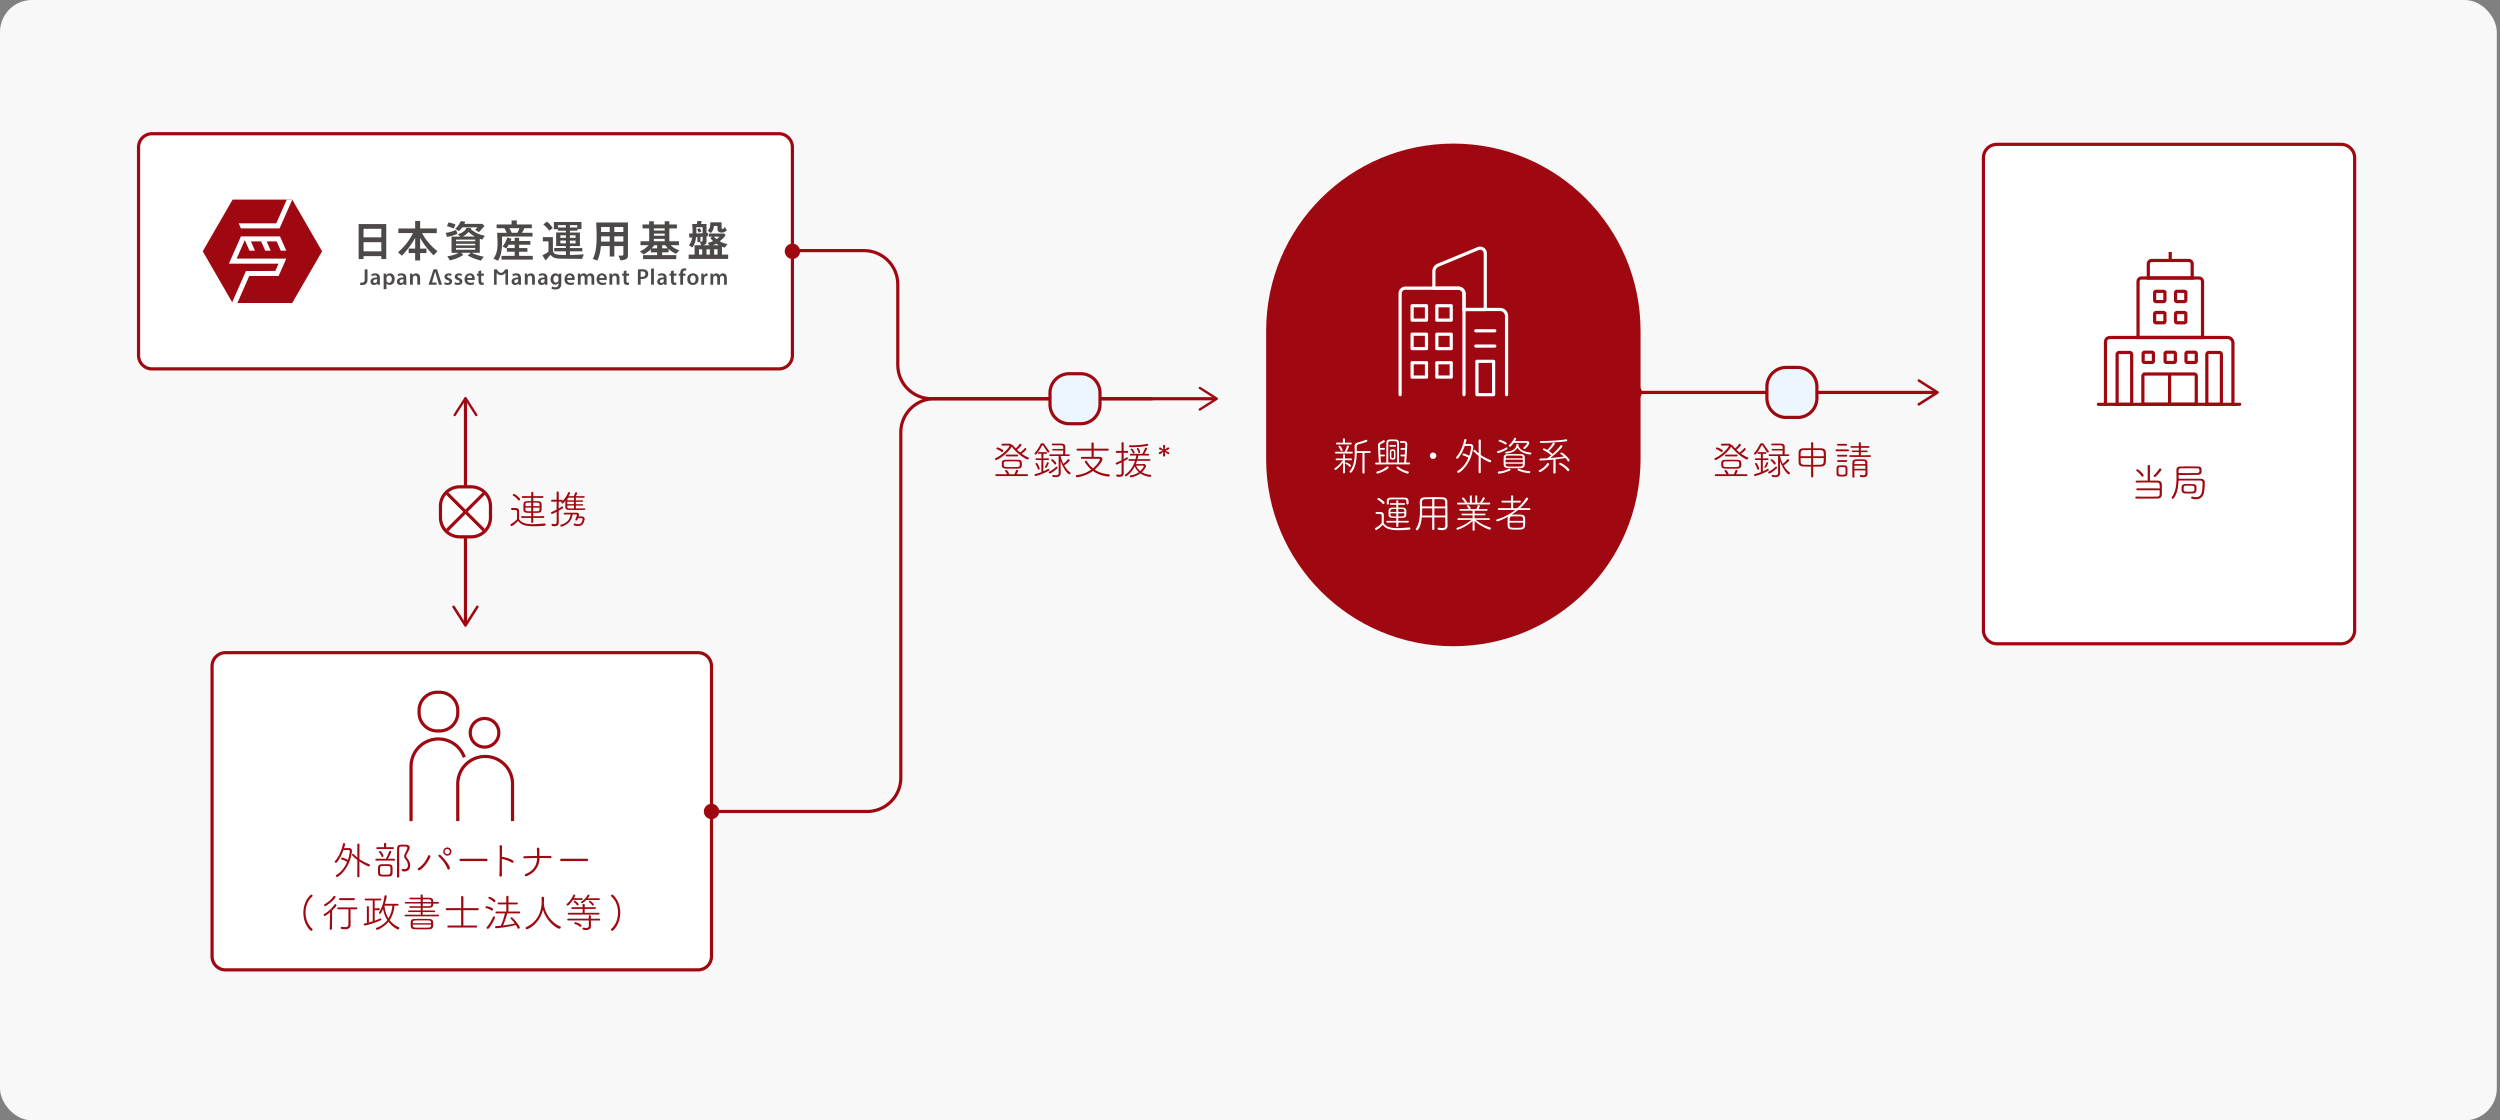 <svg width="781" height="350" fill="none" xmlns="http://www.w3.org/2000/svg"><rect width="100%" height="100%" fill="#808080" stroke="none"/><rect width="780" height="350" rx="10" fill="#F8F8F8"/><path d="M159.942 159.327c-.185 0-.29-.149-.29-.312 0-.149.105-.305.29-.305h.737c.736 0 1.502.015 1.502 1.034 0 .744-.022 1.577-.022 2.506.863 1.086 1.956 1.503 4.262 1.503 1.287 0 2.655-.141 3.652-.216h.037c.231 0 .357.164.357.342 0 .164-.126.328-.379.357-.826.09-2.038.164-3.236.164-3.309 0-4.098-.632-5.02-1.659-.885.997-1.83 1.592-2.009 1.592a.38.38 0 01-.364-.364c0-.112.059-.216.186-.29.707-.395 1.331-.848 1.859-1.466.015-.647.023-1.242.023-1.77v-.573c0-.401-.216-.528-.58-.543h-1.005zm1.882-3.124c-.364-.572-1.115-1.138-1.487-1.353-.104-.067-.149-.142-.149-.231 0-.149.149-.305.364-.305.38 0 1.57 1.034 1.83 1.376.06.074.089.149.089.238 0 .216-.2.417-.394.417a.291.291 0 01-.253-.149v.007zm4.753 5.594l.015 1.279c0 .186-.164.275-.32.275-.163 0-.327-.089-.327-.275v-1.279l-2.871.015c-.179 0-.275-.142-.275-.291a.27.27 0 01.275-.275l2.871.015.015-1.034c-1.696 0-2.38-.015-2.425-.922-.015-.201-.015-.491-.015-.781 0-.417 0-.833.015-1.071.052-.908.759-.908 2.417-.908v-1.011l-2.655.015c-.178 0-.275-.142-.275-.29a.27.27 0 01.275-.276h2.655v-1.026c0-.216.164-.312.328-.312.148 0 .32.104.32.312v1.026h2.908c.178 0 .268.142.268.276 0 .148-.09.29-.268.29l-2.908-.015-.015 1.011c.528 0 1.063.015 1.539.023.692.022 1.027.364 1.064.818.015.238.022.654.022 1.049 0 1.16-.022 1.733-1.153 1.77a48.31 48.31 0 01-1.48.022v1.034l3.199-.015c.178 0 .267.142.267.275 0 .149-.089.291-.267.291l-3.199-.015zm-.617-3.214h-1.822c0 .268.014.506.022.655.037.469.23.491 1.792.491v-1.153l.008.007zm0-1.576c-.432 0-.833.014-1.198.022-.61.015-.61.275-.61 1.086h1.808v-1.116.008zm.617 1.576l-.015 1.153c.491 0 .99-.015 1.414-.022.364-.015.557-.178.572-.491.015-.141.015-.379.015-.632h-1.986v-.008zm1.986-.468c0-.253 0-.484-.015-.61-.037-.484-.215-.491-1.971-.491v1.101h1.986zm11.328-.188v.908c.96 0 1.971-.015 2.708-.023.148 0 .23.112.23.238 0 .127-.074.238-.23.253-.685.015-1.592.015-2.492.015-.9 0-1.77 0-2.425-.015-.744-.015-1.086-.342-1.086-.944 0-.484.022-1.317.052-1.957-.617.781-.781.885-.937.885-.179 0-.342-.148-.342-.304 0-.075.022-.105.238-.313-.052.022-.104.052-.164.052l-.9-.015-.015 2.165c.342-.186.67-.402.99-.618a.276.276 0 01.126-.037c.149 0 .305.142.305.305 0 .112 0 .253-1.413 1.027v2.075c0 .201.015 1.086.022 1.54v.037c0 .699-.327 1.19-1.279 1.19-.469 0-.997-.037-.997-.402 0-.178.112-.342.305-.342h.052c.238.037.454.074.647.074.365 0 .595-.126.61-.595 0-.379.015-1.703.015-3.235-.052.022-1.242.654-1.458.654a.307.307 0 01-.312-.305c0-.126.059-.238.215-.305a27.046 27.046 0 001.54-.721v-2.507l-1.428.015c-.201 0-.305-.149-.305-.305s.104-.305.305-.305h1.428v-2.239c0-.23.164-.342.327-.342.164 0 .328.112.328.342v2.239h.9c.186 0 .29.149.29.305a.299.299 0 01-.052.179c.721-.722 1.428-1.785 1.792-2.693a.271.271 0 01.253-.163c.186 0 .379.126.379.29 0 .104-.275.61-.505.989.052-.015.104-.015.148-.015.417 0 .938-.015 1.503-.015.126-.268.238-.573.394-1.011.052-.127.179-.186.313-.186.178 0 .364.104.364.252 0 .112-.312.707-.439.938.922 0 1.86 0 2.529.015.149 0 .238.126.238.238a.245.245 0 01-.253.252c-.654-.014-1.606-.014-2.514-.014v.848h2.098c.126 0 .186.104.186.215 0 .104-.06.216-.186.216h-2.098v.759h2.098c.126 0 .186.104.186.215 0 .104-.06.216-.186.216h-2.098v-.015zm.684 3.942c-.23.618-.275.744-.543.744-.163 0-.312-.089-.312-.23 0-.023.015-.06.022-.09.075-.178.484-1.153.484-1.376 0-.148-.127-.193-.305-.193-.238 0-.61-.015-1.034-.015-.454 3.236-3.518 3.808-3.541 3.808-.2 0-.305-.163-.305-.312 0-.127.075-.268.231-.305 2.06-.528 2.834-1.882 2.998-3.184-.722 0-1.451 0-1.882.015h-.015c-.186 0-.275-.126-.275-.267 0-.127.089-.268.275-.268.654-.015 1.822-.015 2.767-.015h.997c.446 0 .743.238.743.632 0 .164-.089.439-.111.521h.863c.669 0 1.011.32 1.011.781s-.379 1.324-.483 1.495c-.365.543-.997.736-1.629.736-.394 0-.781-.074-1.101-.163a.284.284 0 01-.231-.29c0-.164.127-.343.32-.343.037 0 .06 0 .104.015.253.09.633.179.997.179.365 0 .759-.104.974-.394.164-.201.402-.848.402-1.124 0-.186-.111-.357-.491-.357h-.93zm-1.264-5.132h-2.083v.759h2.083v-.759zm0 1.19h-2.083v.327c0 .402.127.558.61.573.394.015.923.015 1.48.015v-.907l-.007-.008zm0-2.454h-1.458c-.357 0-.558.163-.595.572 0 .075-.022.164-.022.268h2.075v-.84zm361.357-15.681c-1.696 2.506-4.478 3.942-4.753 3.942-.186 0-.327-.179-.327-.342 0-.112.059-.231.201-.29 2.506-1.101 4.321-3.489 4.321-3.771 0-.105-.104-.149-.305-.149-.431 0-1.175.022-1.911.037-.179 0-.276-.149-.276-.305 0-.141.105-.29.276-.29.691 0 1.242-.022 1.829-.022.454 0 .997.014 1.116.453.052-.022.112-.052.164-.052.059 0 .126.023.178.089.268.328.566.67.885.997.454-.394.923-.907 1.176-1.316a.264.264 0 01.23-.127c.186 0 .38.164.38.357 0 .253-.774 1.027-1.391 1.495.312.305.632.595.989.871.506-.365 1.078-.908 1.369-1.302.059-.075.126-.112.2-.112.186 0 .365.186.365.365 0 .312-1.153 1.197-1.465 1.406.632.453 1.316.862 2.038 1.152.141.053.2.164.2.276a.38.38 0 01-.379.379c-.491 0-3.012-1.502-4.983-3.994-.038.089-.075.178-.127.253zm-4.678 8.925c-.201 0-.305-.141-.305-.29a.29.29 0 01.305-.29l3.362.015c-.142-.32-.395-.684-.581-.922a.223.223 0 01-.052-.142c0-.141.164-.267.342-.267.402 0 .938 1.048.938 1.227 0 .037 0 .059-.015.104h1.659c.178-.305.379-.818.483-1.138.052-.141.179-.201.312-.201.186 0 .395.112.395.313 0 .186-.432.9-.506 1.026l3.287-.015c.186 0 .291.149.291.305 0 .142-.105.275-.291.275h-9.624zm1.673-7.549a5.769 5.769 0 00-1.443-.833.24.24 0 01-.178-.231c0-.149.141-.327.357-.327.178 0 1.792.632 1.792 1.071 0 .201-.178.379-.357.379a.275.275 0 01-.178-.059h.007zm.052 3.83c0-.691 0-1.316 1.161-1.353a79.255 79.255 0 011.911-.023c.662 0 1.324.015 2.075.023 1.086.014 1.116.595 1.116 1.338 0 .186 0 .365-.015.543-.022.439-.32.848-1.16.871-.744.015-1.369.022-1.971.022-.603 0-1.205-.015-1.919-.022-.818-.023-1.153-.395-1.175-.863 0-.179-.015-.365-.015-.543l-.008.007zm5.601.015c0-.141 0-.268-.015-.357-.037-.52-.149-.528-2.276-.528-.692 0-1.413.015-2.023.022-.655.015-.655.343-.655.796 0 .149 0 .305.015.432.037.52.231.543 2.455.543s2.44-.023 2.492-.543c.015-.112.015-.238.015-.365h-.008zm-4.113-2.439a.282.282 0 01-.29-.291c0-.141.104-.275.29-.275h3.34c.185 0 .29.142.29.275a.282.282 0 01-.29.291h-3.34zm11.537-3.236c-.104-.163-.201-.238-.29-.238-.089 0-.178.075-.253.238-.446.908-1.116 1.882-1.621 2.514a.381.381 0 01-.305.149c-.164 0-.328-.111-.328-.275 0-.074.038-.149.112-.238.58-.647 1.242-1.659 1.659-2.551.141-.305.401-.484.699-.484.268 0 .543.149.744.491.305.491.974 1.458 1.361 1.919.052.06.074.127.074.186a.34.34 0 01-.327.327c-.216 0-.394-.238-1.532-2.045l.007.007zm-.647 4.374h-1.577c-.178 0-.268-.127-.268-.253 0-.141.09-.275.268-.275l1.577.015v-1.428h-.811c-.186 0-.275-.127-.275-.253 0-.127.104-.268.275-.268h2.313c.179 0 .253.126.253.253 0 .141-.074.268-.253.268h-.885v1.428l1.503-.015c.178 0 .253.126.253.268 0 .126-.075.267-.253.267h-1.503v3.519c.528-.231.997-.469 1.414-.707a.402.402 0 01.148-.037c.164 0 .305.141.305.29 0 .089-.052.186-.178.268-1.696.989-3.935 1.666-4.099 1.666a.326.326 0 01-.327-.328c0-.126.075-.252.268-.305a16.177 16.177 0 001.845-.595v-3.771l.007-.007zm-1.138 2.797c-.126-.521-.506-1.25-.669-1.518a.214.214 0 01-.038-.111c0-.142.164-.238.313-.238.074 0 .163.022.215.089.432.483.774 1.502.774 1.659a.33.33 0 01-.327.342c-.127 0-.231-.075-.268-.216v-.007zm2.492-.372c-.142 0-.268-.104-.268-.238a.32.32 0 01.059-.164c.186-.253.491-.885.596-1.19.037-.112.126-.149.23-.149.149 0 .327.127.327.275 0 .09-.468 1.116-.691 1.354a.308.308 0 01-.253.112zm1.264 1.785a.313.313 0 01-.327-.313.31.31 0 01.201-.29c.781-.357 1.465-.907 2.082-1.465a.26.26 0 01.194-.074c.163 0 .29.141.29.305a.307.307 0 01-.104.23c-.826.796-2.038 1.622-2.343 1.622l.007-.015zm2.752-5.475h-2.655c-.186 0-.268-.126-.268-.253a.26.26 0 01.268-.267h4.061l.022-1.176h-3.138c-.179 0-.268-.126-.268-.252 0-.127.089-.253.268-.253h3.146v-.573c-.015-.312-.179-.528-.618-.543h-2.692a.269.269 0 01-.275-.275c0-.134.104-.275.305-.275.617 0 2.261 0 2.819.014.699.023 1.115.357 1.115.99v.022c0 .454-.022 1.629-.037 2.328h1.19c.179 0 .268.127.268.253 0 .141-.089.268-.268.268h-2.64s.022.037.022.059c.164.774.454 1.607.848 2.388.491-.357 1.079-.937 1.369-1.339a.265.265 0 01.23-.126c.186 0 .38.186.38.379 0 .275-1.049 1.153-1.704 1.569.506.871 1.138 1.667 1.86 2.202a.279.279 0 01.111.231c0 .178-.148.379-.357.379-.379 0-1.822-1.54-2.759-4.195l.022 2.06.037 1.644v.037c0 .558-.238 1.324-1.532 1.324-1.116 0-1.116-.267-1.116-.394 0-.149.112-.312.29-.312.023 0 .052.015.075.015.29.059.558.104.781.104.543 0 .863-.216.863-.848l-.023-5.17v-.015zm-1.309 2.529c-.29-.505-.721-.87-.959-1.071-.052-.052-.075-.104-.075-.149 0-.148.164-.304.328-.304.186 0 1.286.907 1.286 1.316a.374.374 0 01-.357.365c-.089 0-.163-.053-.23-.149l.007-.008zm11.631.797c-.944 0-1.859-.015-2.514-.037-.9-.038-1.338-.484-1.376-1.161a52.321 52.321 0 01-.022-1.681c0-.632.015-1.264.022-1.666.023-.58.417-1.153 1.376-1.175a122.79 122.79 0 012.514-.022l-.014-1.57c0-.201.163-.305.327-.305.178 0 .357.104.357.305l-.015 1.57c.937 0 1.845 0 2.566.022.848.022 1.332.521 1.369 1.16.022.417.037 1.123.037 1.808 0 .491-.015.974-.022 1.316-.038.848-.521 1.376-1.518 1.406-.706.022-1.569.037-2.425.037l.015 3.057c0 .186-.163.29-.342.29-.163 0-.342-.104-.342-.29l.015-3.057-.008-.007zm.008-5.184c-.9 0-1.77.014-2.403.022-.557.015-.833.342-.862.818-.015.29-.015.684-.015 1.101h3.272v-1.949l.008.008zm0 2.506h-3.273c0 .469 0 .908.015 1.242.015.58.379.811.9.833.647.023 1.495.052 2.365.052v-2.127h-.007zm3.957-.558c0-.439-.022-.863-.037-1.138-.023-.468-.342-.758-.885-.781-.618-.022-1.481-.022-2.388-.022v1.949h3.31v-.008zm-3.31.558v2.127c.848 0 1.666-.022 2.35-.052.581-.022.9-.379.923-.87.015-.29.037-.736.037-1.197h-3.31v-.008zm7.283-2.113c-.201 0-.305-.142-.305-.29a.29.29 0 01.305-.291h3.578c.215 0 .312.142.312.291 0 .141-.104.29-.312.29h-3.578zm1.659 7.891c-.923 0-1.607-.014-1.629-.862-.015-.276-.015-.528-.015-.781 0-.343 0-.67.015-.99.015-.483.312-.818.818-.848.275-.014.528-.022.781-.022.305 0 .595.015.9.022.491.023.87.343.885.774.015.29.015.617.015.937 0 .32 0 .618-.015.9-.022.863-.811.87-1.755.87zm-1.205-9.647c-.186 0-.276-.141-.276-.29 0-.141.09-.275.276-.275h2.581c.2 0 .29.141.29.275 0 .149-.09.29-.29.29h-2.581zm.029 3.422c-.2 0-.305-.142-.305-.29 0-.142.105-.276.305-.276h2.567c.2 0 .29.142.29.276 0 .148-.09.29-.29.29h-2.567zm0 1.658c-.2 0-.305-.141-.305-.29 0-.141.105-.275.305-.275h2.567c.2 0 .29.141.29.275 0 .149-.09.29-.29.29h-2.567zm.142 2.805c0 .275.015.557.015.758.022.439.453.439 1.048.439 1.012 0 1.116-.111 1.124-.454.014-.186.014-.468.014-.743 0-.276 0-.558-.014-.744-.015-.417-.238-.454-1.116-.454-.759 0-1.034.015-1.064.469 0 .178-.015.453-.015.736l.008-.007zm3.659-4.374a.263.263 0 01-.275-.268c0-.141.089-.268.275-.268l2.693.015v-.989l-1.919.015c-.179 0-.268-.127-.268-.253s.089-.253.268-.253l1.919.015v-.87h-2.313c-.179 0-.268-.127-.268-.253 0-.141.089-.275.275-.275h2.298v-.9c0-.216.164-.32.328-.32.148 0 .312.104.312.32v.9h2.425c.186 0 .275.126.275.267a.263.263 0 01-.275.268h-2.425l-.015.87 1.875-.014c.178 0 .253.126.253.252 0 .127-.075.253-.253.253l-1.875-.014v.989l2.886-.015c.179 0 .253.126.253.268 0 .126-.074.267-.253.267h-6.211l.015-.007zm4.746 4.21h-3.451c0 .692.014 1.376.022 1.971v.015c0 .186-.149.29-.313.29-.163 0-.327-.112-.327-.312 0-.7-.015-1.458-.015-2.202s.015-1.503.015-2.172c0-.61.32-1.012 1.19-1.034.402-.015.774-.022 1.138-.022.365 0 .737.015 1.153.022.796.022 1.19.402 1.205.975 0 .178.015 1.881.022 2.29.015.432.023.744.023 1.101v.052c0 .543-.186 1.161-1.324 1.161-.484 0-1.086-.023-1.086-.402 0-.149.104-.305.29-.305.015 0 .037.015.059.015.276.052.521.089.722.089.431 0 .669-.163.684-.684v-.833l-.007-.015zm-3.437-1.48c0 .32-.014.647-.014.989h3.451c0-.327-.015-.655-.015-.989h-3.429.007zm3.407-.885c-.015-.365-.216-.558-.684-.573-.357-.015-.722-.015-1.071-.015-.35 0-.685 0-.99.015-.468.015-.647.238-.654.573l-.015.401h3.414v-.401zm-266.805-4.79c-1.696 2.506-4.478 3.942-4.753 3.942-.186 0-.327-.179-.327-.342 0-.112.059-.231.201-.29 2.506-1.101 4.321-3.489 4.321-3.771 0-.105-.104-.149-.305-.149-.431 0-1.175.022-1.911.037-.179 0-.275-.149-.275-.305 0-.141.104-.29.275-.29.691 0 1.242-.022 1.829-.022.454 0 .997.014 1.116.453.052-.022.112-.052.164-.052.059 0 .126.023.178.089.268.328.566.67.885.997.454-.394.923-.907 1.176-1.316a.264.264 0 01.23-.127c.186 0 .38.164.38.357 0 .253-.774 1.027-1.391 1.495.312.305.632.595.989.871.506-.365 1.078-.908 1.369-1.302.059-.075.126-.112.2-.112.186 0 .365.186.365.365 0 .312-1.153 1.197-1.465 1.406.632.453 1.316.862 2.038 1.152.141.053.2.164.2.276a.38.38 0 01-.379.379c-.491 0-3.012-1.502-4.983-3.994-.038.089-.075.178-.127.253zm-4.678 8.925c-.201 0-.305-.141-.305-.29a.29.29 0 01.305-.29l3.362.015c-.142-.32-.395-.684-.581-.922a.223.223 0 01-.052-.142c0-.141.164-.267.342-.267.402 0 .938 1.048.938 1.227 0 .037 0 .059-.015.104h1.659c.178-.305.379-.818.483-1.138.052-.141.178-.201.312-.201.186 0 .395.112.395.313 0 .186-.432.9-.506 1.026l3.287-.015c.186 0 .291.149.291.305 0 .142-.105.275-.291.275h-9.624zm1.666-7.549a5.804 5.804 0 00-1.443-.833.24.24 0 01-.179-.231c0-.149.142-.327.357-.327.179 0 1.793.632 1.793 1.071 0 .201-.179.379-.357.379a.275.275 0 01-.179-.059h.008zm.052 3.83c0-.691 0-1.316 1.16-1.353a79.34 79.34 0 011.912-.023c.662 0 1.324.015 2.075.023 1.086.014 1.116.595 1.116 1.338 0 .186 0 .365-.015.543-.023.439-.32.848-1.161.871-.743.015-1.368.022-1.971.022-.602 0-1.205-.015-1.919-.022-.818-.023-1.153-.395-1.175-.863 0-.179-.015-.365-.015-.543l-.007.007zm5.601.015c0-.141 0-.268-.015-.357-.037-.52-.149-.528-2.276-.528-.692 0-1.414.015-2.023.022-.655.015-.655.343-.655.796 0 .149 0 .305.015.432.037.52.23.543 2.454.543s2.44-.023 2.492-.543c.015-.112.015-.238.015-.365h-.007zm-4.106-2.439a.282.282 0 01-.29-.291c0-.141.104-.275.29-.275h3.34c.185 0 .29.142.29.275a.282.282 0 01-.29.291h-3.34zm11.529-3.236c-.104-.163-.201-.238-.29-.238-.089 0-.178.075-.253.238-.446.908-1.115 1.882-1.621 2.514a.38.38 0 01-.305.149c-.164 0-.327-.111-.327-.275 0-.074.037-.149.111-.238.58-.647 1.242-1.659 1.659-2.551.141-.305.401-.484.699-.484.268 0 .543.149.744.491.305.491.974 1.458 1.361 1.919.052.06.074.127.074.186a.34.34 0 01-.327.327c-.216 0-.394-.238-1.532-2.045l.007.007zm-.647 4.374h-1.577c-.178 0-.267-.127-.267-.253 0-.141.089-.275.267-.275l1.577.015v-1.428h-.811c-.186 0-.275-.127-.275-.253 0-.127.104-.268.275-.268h2.314c.178 0 .253.126.253.253 0 .141-.075.268-.253.268h-.885v1.428l1.502-.015c.179 0 .253.126.253.268 0 .126-.074.267-.253.267h-1.502v3.519c.528-.231.996-.469 1.413-.707a.402.402 0 01.149-.037c.163 0 .304.141.304.29 0 .089-.052.186-.178.268-1.696.989-3.935 1.666-4.098 1.666a.326.326 0 01-.328-.328c0-.126.075-.252.268-.305a16.113 16.113 0 001.845-.595v-3.771l.007-.007zm-1.138 2.797c-.126-.521-.506-1.25-.669-1.518a.213.213 0 01-.037-.111c0-.142.163-.238.312-.238.074 0 .164.022.216.089.431.483.773 1.502.773 1.659a.329.329 0 01-.327.342c-.127 0-.231-.075-.268-.216v-.007zm2.492-.372c-.141 0-.268-.104-.268-.238 0-.052.022-.104.06-.164.186-.253.491-.885.595-1.19.037-.112.126-.149.23-.149.149 0 .328.127.328.275 0 .09-.469 1.116-.692 1.354a.308.308 0 01-.253.112zm1.264 1.785a.314.314 0 01-.327-.313c0-.111.06-.23.201-.29.781-.357 1.465-.907 2.083-1.465a.256.256 0 01.193-.074c.164 0 .29.141.29.305a.307.307 0 01-.104.23c-.826.796-2.038 1.622-2.343 1.622l.007-.015zm2.76-5.475h-2.656c-.185 0-.267-.126-.267-.253a.26.26 0 01.267-.267h4.062l.022-1.176h-3.139c-.178 0-.268-.126-.268-.252 0-.127.09-.253.268-.253h3.146v-.573c-.014-.312-.178-.528-.617-.543h-2.692a.27.27 0 01-.276-.275c0-.134.104-.275.305-.275.618 0 2.261 0 2.819.014.699.023 1.116.357 1.116.99v.022c0 .454-.022 1.629-.037 2.328h1.19c.178 0 .268.127.268.253 0 .141-.09.268-.268.268h-2.641s.023.037.023.059c.163.774.453 1.607.848 2.388.491-.357 1.078-.937 1.368-1.339a.268.268 0 01.231-.126c.186 0 .379.186.379.379 0 .275-1.049 1.153-1.703 1.569.506.871 1.138 1.667 1.859 2.202a.277.277 0 01.112.231c0 .178-.149.379-.357.379-.379 0-1.822-1.54-2.76-4.195l.023 2.06.037 1.644v.037c0 .558-.238 1.324-1.532 1.324-1.116 0-1.116-.267-1.116-.394 0-.149.112-.312.29-.312.022 0 .052.015.074.015.29.059.558.104.781.104.543 0 .863-.216.863-.848l-.022-5.17v-.015zm-1.317 2.529c-.29-.505-.721-.87-.959-1.071-.052-.052-.075-.104-.075-.149 0-.148.164-.304.328-.304.186 0 1.287.907 1.287 1.316a.374.374 0 01-.357.365c-.09 0-.164-.053-.231-.149l.007-.008zm12.281-4.195v1.949h1.77c.61 0 .945.305.945.744 0 .811-1.533 2.492-2.425 3.236 1.101.758 2.506 1.301 4.403 1.443.201.014.305.185.305.357 0 .186-.112.364-.394.364-.112 0-2.641-.126-4.842-1.748-2.366 1.733-4.917 1.971-4.969 1.971-.231 0-.365-.186-.365-.379 0-.149.105-.29.328-.313 1.748-.178 3.25-.848 4.463-1.703-1.138-.974-2.001-2.261-2.001-2.507 0-.185.178-.29.342-.29a.3.3 0 01.268.142c.52.818 1.138 1.606 1.919 2.261 1.368-1.116 2.172-2.418 2.172-2.745 0-.163-.112-.253-.395-.253h-.059c-.275.015-.759.023-1.339.023s-1.264-.015-1.949-.015c-.684 0-1.339.015-1.896.022h-.015c-.179 0-.268-.149-.268-.29 0-.164.089-.312.29-.312.907-.015 1.986-.015 3.035-.015l-.015-1.949-4.351.015c-.201 0-.305-.149-.305-.305 0-.164.104-.327.312-.327l4.336.014-.014-1.643c0-.201.178-.305.357-.305.178 0 .357.104.357.305l-.015 1.643 4.388-.014c.216 0 .313.163.313.319 0 .164-.105.313-.305.313l-4.404-.015.023.007zm8.694 3.674c-.67.327-1.354.685-1.503.685a.335.335 0 01-.327-.328c0-.111.06-.23.216-.29a25.797 25.797 0 001.621-.736v-2.328l-1.495.015c-.201 0-.305-.149-.305-.305 0-.157.104-.305.305-.305l1.495.014-.015-2.402c0-.231.164-.342.343-.342.163 0 .327.111.327.342v2.402l1.123-.014c.201 0 .29.148.29.305 0 .156-.089.305-.29.305l-1.123-.015v1.986c.32-.179.617-.343.907-.543a.266.266 0 01.127-.038c.148 0 .305.142.305.305 0 .201-.164.328-1.339.945v2.098c0 .2 0 1.086.015 1.539v.023c0 .706-.365 1.197-1.339 1.197-.707 0-.997-.126-.997-.402 0-.178.112-.342.305-.342h.052c.238.038.469.075.655.075.379 0 .647-.127.654-.595v-3.266l-.007.015zm4.835-.506a10.55 10.55 0 01-.395 1.034c.685-.015 1.845-.015 2.403-.022h.022c.506 0 .759.275.759.632 0 .566-.945 1.607-1.287 1.919.736.447 1.622.737 2.678.811.178.015.275.149.275.305 0 .164-.112.327-.364.327-.231 0-1.659-.104-3.035-1.071-1.406 1.064-2.983 1.227-3.013 1.227-.2 0-.312-.178-.312-.342 0-.111.074-.23.231-.253a5.805 5.805 0 002.618-1.011 4.932 4.932 0 01-1.302-1.808c-1.064 2.046-2.477 3.109-2.767 3.109a.308.308 0 01-.312-.304c0-.09.052-.194.163-.276 1.533-1.086 2.492-2.603 3.02-4.277l-1.822.015c-.164 0-.253-.141-.253-.267 0-.142.089-.268.253-.268h1.971c.104-.365.178-.744.238-1.123l-1.748.014a.261.261 0 01-.268-.267c0-.142.09-.276.268-.276h3.645c.312-.52.632-1.197.833-1.785.037-.111.141-.148.253-.148.178 0 .379.111.379.275 0 .186-.491 1.101-.848 1.658h1.205c.179 0 .268.142.268.276a.26.26 0 01-.268.267l-3.102-.014c-.059.394-.141.773-.238 1.138l3.771-.015c.179 0 .268.126.268.268a.26.26 0 01-.268.267l-3.919-.015zm-2.202-4.842c.186.015.402.015.61.015 1.495 0 3.377-.149 4.693-.454.023 0 .037-.015.06-.015.186 0 .357.179.357.343 0 .111-.075.215-.275.267-1.54.38-4.315.454-5.237.454-.178 0-.521 0-.521-.32 0-.148.105-.29.305-.29h.015-.007zm.9 2.388c-.186-.454-.357-.61-.617-.922a.273.273 0 01-.06-.149c0-.142.149-.253.312-.253.357 0 .908.989.908 1.16 0 .171-.164.327-.313.327-.089 0-.178-.052-.23-.163zm3.421 4.15c0-.141-.141-.186-.394-.186-.416 0-1.354.015-2.008.015.29.67.721 1.242 1.279 1.696.647-.595 1.123-1.287 1.123-1.517v-.008zm-1.465-4.106c-.104 0-.201-.052-.238-.2-.111-.469-.238-.7-.454-1.049-.022-.037-.022-.06-.022-.104 0-.127.141-.231.29-.231.365 0 .744 1.012.744 1.28 0 .178-.164.304-.312.304h-.008zm7.461.693c.014-.23.059-.543.089-.781v-.111c0-.075-.015-.112-.037-.112-.038 0-.104.06-.186.127-.201.141-.402.312-.632.439a.478.478 0 01-.216.059.33.33 0 01-.327-.327c0-.201.111-.29.922-.58.141-.052.23-.105.23-.149 0-.045-.074-.104-.238-.164-.185-.074-.52-.163-.669-.238a.31.31 0 01-.178-.29c0-.164.126-.327.312-.327.126 0 .216.059.773.483.105.075.164.112.201.112.037 0 .052-.037.052-.104 0-.037 0-.089-.015-.142-.022-.23-.089-.572-.089-.773 0-.022-.015-.342.313-.342.178 0 .357.111.357.305v.022c-.015.231-.06.528-.09.781-.015.06-.015.112-.015.149 0 .059.015.104.052.104.038 0 .105-.037.201-.104.186-.127.439-.328.647-.454a.316.316 0 01.179-.052c.178 0 .342.164.342.342 0 .186-.179.305-.937.595-.112.052-.179.075-.179.112 0 .037.052.089.179.141.201.089.491.179.691.275.164.075.231.201.231.328a.311.311 0 01-.305.305c-.059 0-.186-.015-.833-.521-.089-.06-.149-.104-.186-.104-.037 0-.052.037-.052.104v.104c.022.216.089.543.089.759 0 .275-.178.431-.357.431-.148 0-.312-.126-.312-.394v-.015l-.007.007z" fill="#9F0810"/><path d="M218.054 203.895H70.467a4.217 4.217 0 00-4.217 4.217v90.663a4.217 4.217 0 004.217 4.217h147.587a4.218 4.218 0 004.218-4.217v-90.663a4.218 4.218 0 00-4.218-4.217z" fill="#fff" stroke="#9F0810" stroke-miterlimit="10"/><path d="M454.028 45.36h-.007c-32.021 0-57.98 25.958-57.98 57.979v40.062c0 32.022 25.959 57.98 57.98 57.98h.007c32.022 0 57.98-25.958 57.98-57.98v-40.062c0-32.021-25.958-57.98-57.98-57.98z" fill="#9F0810" stroke="#9F0810" stroke-miterlimit="10"/><path d="M437.396 123.287v-31.62c0-.907.737-1.644 1.644-1.644h16.58a1.73 1.73 0 011.733 1.734v31.53" stroke="#fff" stroke-linecap="round" stroke-linejoin="round"/><path d="M445.636 95.516h-4.491v4.492h4.491v-4.492zm7.729 0h-4.492v4.492h4.492v-4.492zm-7.729 8.894h-4.491v4.493h4.491v-4.493zm7.729 0h-4.492v4.493h4.492v-4.493zm-7.729 8.902h-4.491v4.493h4.491v-4.493zm7.729 0h-4.492v4.493h4.492v-4.493zm-5.422-23.28v-5.206c0-.87.528-1.66 1.332-1.994l12.503-5.177a1.61 1.61 0 012.224 1.488v17.554h-6.649v-4.91c0-.959-.781-1.74-1.741-1.74h-7.669v-.015z" stroke="#fff" stroke-linecap="round" stroke-linejoin="round"/><path d="M470.652 123.29V98.707a2.025 2.025 0 00-2.023-2.023h-11.283" stroke="#fff" stroke-linecap="round" stroke-linejoin="round"/><path d="M466.604 112.875h-5.206v10.413h5.206v-10.413zm-5.569-9.543h5.935m-5.935 4.773h5.935" stroke="#fff" stroke-linecap="round" stroke-linejoin="round"/><path d="M419.568 144.51c-.848 1.153-2.045 2.298-2.387 2.298-.186 0-.327-.141-.327-.305 0-.089.052-.201.178-.275.781-.506 1.77-1.45 2.469-2.477l-1.971.037a.278.278 0 01-.29-.275c0-.134.104-.29.305-.29h2.038l-.015-1.012c0-.185.149-.29.305-.29.142 0 .29.105.29.29v1.012h1.912c.186 0 .275.141.275.275 0 .149-.089.29-.275.29l-1.919-.037v.089l.022 3.772c0 .186-.148.29-.305.29-.156 0-.305-.104-.305-.29l.015-3.095-.015-.007zm-2.201-2.819a.28.28 0 01-.29-.29c0-.142.104-.275.29-.275l2.633.014h.059a9.632 9.632 0 00.707-1.733c.052-.163.164-.23.29-.23.164 0 .357.141.357.312 0 .186-.483 1.175-.744 1.644l1.659-.015c.186 0 .29.141.29.275a.28.28 0 01-.29.29h-4.954l-.007.008zm2.514-2.856l-2.202.014a.289.289 0 01-.305-.29c0-.148.104-.29.305-.29l1.845.015-.015-1.026c0-.216.164-.313.342-.313.164 0 .327.104.327.313l-.015 1.026 1.793-.015c.201 0 .305.142.305.29 0 .142-.104.29-.305.29l-2.083-.014h.008zm-.796 2.097c-.104 0-.201-.059-.253-.193a3.98 3.98 0 00-.61-1.071.273.273 0 01-.059-.149c0-.149.148-.268.312-.268.364 0 .952 1.123.952 1.354 0 .193-.178.327-.342.327zm2.455 4.82a3.935 3.935 0 00-1.138-.833c-.09-.052-.127-.112-.127-.193 0-.142.127-.276.275-.276.142 0 1.48.618 1.48 1.049 0 .186-.148.342-.305.342a.242.242 0 01-.185-.089zm4.083-4.262h-1.77c-.037 2.172-.357 4.5-1.57 5.995-.104.127-.215.179-.327.179-.186 0-.357-.142-.357-.305 0-.075.022-.142.089-.216 1.28-1.532 1.533-3.689 1.533-5.69 0-.647-.023-1.265-.053-1.845v-.111c0-.796.395-1.116 1.116-1.302a19.046 19.046 0 002.38-.781c.052-.022.105-.022.142-.022a.35.35 0 01.342.342c0 .111-.075.238-.238.305-.699.267-1.659.558-2.351.736-.557.141-.721.379-.721.811v.104c.015.394.022.811.022 1.227h4.024c.201 0 .305.149.305.305s-.104.305-.305.305h-1.606l.014 6.085c0 .215-.163.327-.327.327-.178 0-.342-.112-.342-.327l.015-6.092-.015-.03zm9.602 3.591l-5.326.015a.282.282 0 01-.29-.291c0-.148.104-.305.29-.305l.863.015c-.126-1.896-.29-4.753-.29-5.37 0-.483.216-.759.647-.974.342-.179.685-.395.945-.595a.32.32 0 01.201-.075c.186 0 .357.179.357.365 0 .178-.127.327-1.012.736-.305.141-.506.327-.506.632v.023c0 .178.015.416.023.684h1.249c.186 0 .276.141.276.275 0 .134-.09.275-.276.275h-1.212l.074 1.518h1.138c.186 0 .276.141.276.275 0 .134-.09.275-.276.275h-1.1l.111 1.949h1.703v-1.458c0-1.718.015-4.158.023-4.768.015-.61.357-.959.989-.974.231 0 .491-.015.774-.015.379 0 .795.015 1.16.022.647.023.997.38 1.011.96v6.218h1.607l.141-1.919h-1.033c-.186 0-.276-.141-.276-.29 0-.141.09-.275.276-.275h1.078c.037-.506.06-1.012.089-1.48h-1.16c-.186 0-.275-.142-.275-.276 0-.134.089-.275.275-.275h1.19c.022-.543.052-.974.052-1.153 0-.327-.164-.468-.558-.483-.163 0-.691.015-.863.015h-.014c-.149 0-.231-.127-.231-.253 0-.142.089-.275.253-.29.253-.015.684-.015.989-.015.655.015 1.034.342 1.034 1.026 0 .759-.216 4.247-.342 5.675l.974-.014c.186 0 .276.148.276.29 0 .148-.09.305-.276.305l-5.028-.015v.015zm-4.887 2.878a.354.354 0 01-.357-.342c0-.141.09-.275.275-.327a7.611 7.611 0 003.02-1.532.252.252 0 01.179-.075c.178 0 .327.186.327.379 0 .09-.037.179-.126.253-1.101.886-3.035 1.644-3.325 1.644h.007zm6.122-3.451c.015-.655.015-2.328.015-3.771 0-1.049 0-1.986-.015-2.313-.022-.595-.342-.595-1.391-.595-1.123 0-1.339.037-1.369.595-.015.483-.015 2.759-.015 4.448v1.628h2.767l.008.008zm-2.15-4.954c-.186 0-.275-.141-.275-.29 0-.141.089-.275.275-.275h1.518c.186 0 .29.141.29.275a.28.28 0 01-.29.29h-1.518zm-.111 3.362c0-.268-.015-.61-.015-.944 0-.335.015-.692.015-.938.022-.565.312-.632.885-.632.439 0 .811.037.833.632.015.38.022.863.022 1.302 0 .96-.059 1.242-.796 1.242-.736 0-.937-.201-.944-.654v-.008zm.684-2.038c-.141.015-.216.112-.216.253-.015.216-.015.617-.015 1.012 0 .795 0 .907.231.937.037 0 .112.015.186.015.089 0 .164-.015.186-.015.126-.015.216-.089.216-.238.014-.201.014-.528.014-.863 0-.335 0-.655-.014-.848 0-.149-.075-.238-.231-.253h-.364.007zm4.827 7.074c-.178 0-1.971-.528-3.31-1.644a.318.318 0 01-.126-.238.33.33 0 01.327-.327.32.32 0 01.201.074c.885.736 2.023 1.227 3.02 1.443.186.037.275.179.275.312 0 .186-.149.38-.394.38h.007zm6.991-5.596c0-.557.446-.989.997-.989.55 0 .996.432.996.989a1 1 0 01-.996 1.012.991.991 0 01-.997-1.012zm10.333-.095a.244.244 0 01-.164-.238c0-.178.127-.364.357-.364.164 0 1.049.305 1.748.744.395-1.086.595-2.254.595-2.656 0-.327-.126-.468-.505-.468h-.038l-1.443.037c-.49 1.391-1.152 2.715-2.038 3.815a.4.4 0 01-.327.164c-.178 0-.342-.141-.342-.32 0-.074.022-.149.089-.23 1.25-1.414 2.009-3.273 2.477-5.326.052-.201.186-.29.327-.29.179 0 .365.141.365.327 0 .075-.149.632-.357 1.265.483-.015 1.026-.038 1.391-.038.691 0 1.071.276 1.071.923 0 .074 0 .149-.015.238-.647 5.184-4.084 7.862-4.627 7.862-.215 0-.379-.164-.379-.342 0-.112.06-.231.216-.313 1.554-.922 2.633-2.491 3.287-4.046-.49-.327-1.063-.573-1.695-.759l.007.015zm4.909.164c-.238-.179-1.666-1.317-1.666-1.607 0-.163.164-.327.312-.327.06 0 .127.022.179.074.402.417.796.781 1.175 1.101l-.022-4.046c0-.216.163-.32.342-.32.164 0 .342.104.342.32l-.015 4.515c.952.669 1.912 1.115 3.035 1.592a.34.34 0 01.231.327c0 .186-.127.364-.357.364-.201 0-1.592-.632-2.924-1.539l.023 4.656c0 .186-.164.29-.342.29-.164 0-.343-.104-.343-.29l.023-5.11h.007zm6.077-.885c-.231 0-.342-.163-.342-.327 0-.141.074-.268.253-.32.974-.253 1.859-.595 2.566-1.071a.283.283 0 01.163-.052c.164 0 .29.141.29.305 0 .104-.052.216-.185.305-1.116.684-2.515 1.16-2.745 1.16zm.245 6.419c-.238 0-.364-.163-.364-.327s.111-.312.342-.327c1.049-.06 2.291-.417 3.184-.885a.388.388 0 01.141-.038c.178 0 .305.164.305.328a.292.292 0 01-.179.275c-.952.483-2.729.974-3.429.974zm1.904-9.149c-.557-.364-1.242-.706-1.807-.862a.23.23 0 01-.178-.238c0-.149.111-.313.304-.313.253 0 1.481.491 2.024.833.126.089.178.186.178.305 0 .179-.141.342-.327.342a.363.363 0 01-.186-.059l-.008-.008zm4.984 7.431a73.893 73.893 0 01-4.158-.015c-.818-.022-1.212-.439-1.242-1.011a22.489 22.489 0 01-.022-1.072c0-.483.015-.959.022-1.301.015-.491.394-.96 1.205-.975a99.059 99.059 0 012.045-.022c.692 0 1.429.015 2.21.022.691.015 1.1.417 1.123.9.022.328.037.811.037 1.287 0 .417-.015.818-.037 1.153-.037.58-.439 1.012-1.19 1.034h.007zm-.818-7.044c.29 1.049 1.465 1.971 3.793 2.172a.276.276 0 01.268.275c0 .164-.112.328-.342.328-.454 0-2.96-.305-3.98-2.098-.87 1.569-3.198 1.807-3.54 1.807a.269.269 0 01-.275-.275c0-.126.089-.253.253-.268 1.911-.111 3.22-1.011 3.22-2.171v-.038c0-.148.142-.23.276-.23.178 0 .364.104.364.238v.022l-.037.231v.007zm1.398 4.403h-5.385v.834h5.385v-.834zm-.007-.431c0-.059-.015-.126-.015-.178-.022-.402-.216-.633-.744-.648-.707-.014-1.555-.022-2.38-.022-.506 0-.997 0-1.451.015-.557.015-.758.305-.773.655v.178h5.363zm-5.363 1.696v.216c.015.431.253.647.773.669.566.015 1.228.022 1.897.022.67 0 1.354-.014 1.949-.022.454-.015.707-.238.736-.654 0-.06.015-.149.015-.231h-5.37zm2.893-7.059c.811-.015 1.882-.015 2.76-.015h.922c.521.015.796.238.796.595 0 .618-1.16 1.897-1.517 1.897-.186 0-.357-.178-.357-.342 0-.06.022-.127.089-.164.721-.505 1.078-1.16 1.078-1.286 0-.09-.089-.142-.275-.142h-3.853c-.275.38-.595.737-.959 1.086a.436.436 0 01-.275.112c-.179 0-.343-.142-.343-.305 0-.075.038-.149.127-.231.736-.647 1.086-1.153 1.569-2.097a.291.291 0 01.268-.164c.179 0 .365.141.365.327a.333.333 0 01-.038.149l-.342.573-.015.007zm4.389 10.027c-.357 0-2.098-.253-3.377-.87-.127-.06-.179-.149-.179-.253 0-.164.127-.328.313-.328.037 0 .089.015.141.038.952.446 2.202.706 3.176.736.231 0 .342.149.342.32 0 .178-.141.364-.416.364v-.007zm3.414-.349c-.216 0-.379-.164-.379-.342 0-.112.059-.231.23-.305a5.783 5.783 0 002.418-2.06.26.26 0 01.238-.142c.178 0 .379.164.379.365 0 .506-2.298 2.477-2.886 2.477v.007zm4.24-3.905c-1.466.141-3.258.268-4.099.268-.2 0-.29-.149-.29-.29 0-.149.09-.305.275-.305a46.944 46.944 0 002.187-.089c.38-.253.796-.581 1.213-.938-.699-.647-1.592-1.212-2.425-1.591a.24.24 0 01-.149-.231c0-.149.141-.32.327-.32.112 0 .29.075 1.012.484.617-.566 1.331-1.443 1.718-2.113a.27.27 0 01.253-.141c.186 0 .394.149.394.327 0 .238-1.011 1.48-1.859 2.239.431.29.833.61 1.19.937.959-.863 1.882-1.844 2.425-2.588.059-.104.178-.142.275-.142.186 0 .364.142.364.313 0 .431-2.239 2.551-3.793 3.689a69.482 69.482 0 004.262-.454 9.258 9.258 0 00-1.012-.758c-.089-.067-.126-.142-.126-.216 0-.141.141-.275.32-.275.558 0 2.581 1.911 2.581 2.425a.364.364 0 01-.357.364.307.307 0 01-.268-.164 4.368 4.368 0 00-.699-.944c-.848.149-1.919.305-3.057.431l.015 4.173c0 .201-.179.29-.343.29-.178 0-.357-.089-.357-.29l.015-4.098.008.007zm-3.876-5.177c-.238 0-.357-.149-.357-.305s.112-.305.357-.305c1.92-.022 5.311-.126 7.803-.543.022 0 .052-.015.074-.015.216 0 .313.164.313.32 0 .142-.075.268-.231.29-2.417.357-7.244.558-7.966.558h.007zm8.175 8.628c-.543-.736-1.495-1.413-2.343-1.859-.112-.06-.164-.149-.164-.253 0-.164.142-.342.328-.342.327 0 2.841 1.606 2.841 2.209 0 .216-.179.402-.379.402-.105 0-.201-.053-.29-.164l.007.007zm-59.586 13.537c-.186 0-.291-.149-.291-.305s.105-.32.305-.32h.759c.833 0 1.518.037 1.518 1.034 0 .744-.023 1.577-.023 2.507.997 1.264 2.291 1.502 4.277 1.502 1.287 0 2.656-.141 3.652-.215h.037c.231 0 .357.163.357.342 0 .163-.126.327-.379.357-.818.089-2.045.163-3.25.163-3.266 0-4.069-.617-5.021-1.658-.848.944-1.822 1.591-2.046 1.591a.38.38 0 01-.364-.364c0-.112.059-.216.186-.29.707-.394 1.369-.848 1.897-1.465a77.21 77.21 0 00.022-1.771v-.572c0-.365-.186-.529-.58-.543h-1.049l-.007.007zm1.896-3.213c-.379-.528-1.123-1.064-1.495-1.265-.089-.052-.126-.111-.126-.193 0-.164.178-.327.364-.327.38 0 1.592 1.034 1.785 1.264.06.074.09.149.09.231 0 .23-.201.431-.395.431-.074 0-.163-.037-.23-.141h.007zm4.917 5.891v1.101c0 .2-.149.305-.313.305-.148 0-.312-.105-.312-.305v-1.101l-2.856.015c-.164 0-.253-.142-.253-.276 0-.126.089-.267.253-.267l2.856.014v-.937c-1.644 0-2.388 0-2.417-.944-.015-.268-.015-.528-.015-.781 0-.871.074-1.466 1.16-1.481.379 0 .826-.014 1.28-.014l-.015-.871h-1.756c-.163 0-.253-.126-.253-.267 0-.127.09-.253.253-.253l1.756.015v-.618c0-.186.163-.29.312-.29.164 0 .312.104.312.29v.618l1.86-.015c.178 0 .253.126.253.253 0 .141-.075.267-.253.267h-1.86v.871c.491 0 .96 0 1.391.014.833.015 1.101.439 1.116.908.015.268.015.506.015.759 0 .885-.022 1.48-1.153 1.517-.402.015-.885.022-1.369.022v.937l3.02-.014c.164 0 .253.141.253.267 0 .142-.089.276-.253.276l-3.02-.015h.008zm2.521-6.62c-.014-.432-.163-.595-.684-.61-.521-.015-1.629-.022-2.603-.022-.632 0-1.213.014-1.54.022-.491.015-.632.178-.654.558v.81c0 .149-.149.239-.313.239-.305 0-.327-.142-.327-.707 0-.908.104-1.428 1.19-1.443.744-.015 1.659-.015 2.551-.015.647 0 1.287 0 1.875.015 1.16.022 1.19.684 1.19 1.607 0 .304-.015.505-.357.505-.164 0-.313-.074-.313-.238v-.721h-.015zm-3.138 2.387c-1.518 0-1.808.023-1.83.581 0 .111-.015.23-.015.342h1.845v-.923zm0 1.354h-1.845c0 .149.015.29.015.417.015.357.238.528.699.543.305.015.707.015 1.138.015v-.975h-.007zm2.506-.788c-.022-.573-.327-.573-1.897-.573v.922h1.897v-.357.008zm-1.897.788v.975c.439 0 .886 0 1.228-.015.684-.023.684-.432.684-.96h-1.912zm15.39 3.801v.038c0 .706-.312 1.413-1.703 1.413a6.48 6.48 0 01-1.101-.112c-.201-.037-.305-.186-.305-.342 0-.178.112-.327.313-.327h.059c.431.074.774.126 1.064.126.669 0 .974-.253.974-.9s-.015-1.495-.015-2.425h-3.414l.015 3.593c0 .231-.164.327-.342.327-.164 0-.342-.104-.342-.327v-3.593h-3.236c-.141 1.443-.454 2.834-1.153 3.816a.432.432 0 01-.364.201c-.201 0-.38-.149-.38-.327 0-.06.023-.127.06-.186 1.064-1.518 1.264-3.652 1.264-5.668 0-.945-.052-1.874-.059-2.678v-.022c0-.922.558-1.391 1.592-1.413.989-.023 1.986-.052 2.997-.052.833 0 1.696.014 2.581.052.833.022 1.413.483 1.428 1.264.037 1.822.023 4.768.052 6.166l.015 1.376zm-4.782-5.37h-3.162c0 .238.015.484.015.736 0 .506-.015 1.012-.052 1.533h3.199v-2.269zm0-2.886c-.744 0-1.488.022-2.239.037-.618.015-.952.313-.952.923 0 .401.014.862.022 1.338h3.161v-2.298h.008zm4.061 2.306c0-.506-.015-.96-.023-1.339-.014-.558-.23-.9-.907-.922a88.342 88.342 0 00-2.462-.037v2.298h3.399-.007zm-3.399.58v2.261h3.414c0-.758 0-1.539-.015-2.261h-3.399zm12.904 3.593c1.518 1.212 2.834 1.859 4.485 2.38.186.059.276.201.276.327a.363.363 0 01-.38.357c-.312 0-2.692-.959-4.716-2.67l.038 2.715c0 .216-.164.312-.343.312-.163 0-.327-.104-.327-.305l.023-2.73c-2.009 1.793-4.486 2.715-4.694 2.715-.216 0-.357-.148-.357-.312 0-.126.074-.253.275-.327 1.793-.618 2.968-1.242 4.411-2.462l-4.121.052c-.178 0-.275-.142-.275-.29a.27.27 0 01.275-.276l4.478.023v-.923l-3.183.015c-.179 0-.268-.126-.268-.267 0-.127.089-.268.268-.268l3.176.015-.015-.923-3.794.015a.263.263 0 01-.275-.268c0-.141.089-.275.275-.275l2.581.015a4.962 4.962 0 00-.491-.848.186.186 0 01-.052-.126c0-.142.149-.253.328-.253.394 0 .773.818.863 1.071.014.037.014.074.014.104v.052h1.756c.149-.275.342-.759.401-1.049.038-.141.164-.201.305-.201.179 0 .38.112.38.313 0 .059-.149.468-.417.937l2.544-.015c.179 0 .268.142.268.268 0 .141-.089.275-.268.275l-3.756-.015v.923l3.124-.015c.178 0 .268.141.268.268 0 .141-.09.267-.268.267l-3.139-.015-.015.923 4.5-.023c.186 0 .275.149.275.291 0 .141-.089.275-.267.275l-4.188-.052h.022zm-5.511-4.783a.286.286 0 01-.291-.29c0-.149.105-.29.291-.29l2.186.015c-.23-.432-.58-.833-.9-1.19a.158.158 0 01-.052-.112c0-.149.186-.305.38-.305.327 0 1.212 1.287 1.212 1.607h.885l-.015-1.986c0-.201.164-.29.313-.29.163 0 .312.089.312.29v1.986h1.079v-1.986c0-.201.148-.29.312-.29.149 0 .305.089.305.29l-.015 1.986h.826c.342-.417.669-1.034.863-1.443.074-.164.2-.231.327-.231.178 0 .357.141.357.327 0 .149-.521.938-.863 1.339l2.261-.015c.201 0 .305.142.305.29a.29.29 0 01-.305.291h-9.788l.015.007zm18.765 1.71a22.166 22.166 0 01-2.023 1.48c.022 0 .059-.015.089-.015a27.639 27.639 0 012.871 0c.692.037 1.213.365 1.25 1.034.022.402.037.848.037 1.302 0 .402-.015.796-.037 1.16-.037.58-.454 1.064-1.213 1.123-.483.038-.959.06-1.413.06-2.566 0-2.841-.112-2.841-2.023 0-1.592.089-1.882.149-2.009-1.83.997-3.214 1.443-3.34 1.443-.216 0-.342-.148-.342-.312 0-.126.089-.268.29-.327a16.867 16.867 0 005.638-2.923l-5.11.022c-.238 0-.342-.141-.342-.275 0-.149.126-.32.342-.32l3.808.015-.015-1.771-2.655.015c-.231 0-.327-.141-.327-.275 0-.149.111-.305.327-.305l2.655.015v-1.376c0-.201.164-.305.328-.305.163 0 .342.104.342.305v1.376l2.082-.015c.201 0 .305.141.305.29 0 .142-.104.29-.305.29l-2.082-.015-.015 1.771h1.316a15.677 15.677 0 002.73-3.162c.075-.104.164-.148.268-.148.186 0 .394.178.394.364 0 .275-1.324 1.875-2.514 2.946l2.871-.015c.216 0 .342.149.342.305s-.111.29-.342.29l-3.518-.022v.007zm1.577 3.414c0-.268-.023-.521-.037-.721-.06-.707-.357-.707-1.83-.707-.558 0-1.153 0-1.555.015-.781.022-.81.647-.81 1.413h4.232zm-4.232.528c0 .305 0 .61.014.885.023.722.484.744 2.009.744.52 0 1.026-.015 1.428-.037.758-.037.781-.521.781-1.592h-4.232z" fill="#fff"/><path d="M106.731 268.507a.244.244 0 01-.163-.238c0-.178.126-.364.357-.364.163 0 1.048.305 1.748.744.394-1.086.595-2.254.595-2.656 0-.327-.127-.468-.506-.468h-.037l-1.443.037c-.491 1.391-1.153 2.715-2.038 3.816a.403.403 0 01-.328.163c-.178 0-.342-.141-.342-.32 0-.074.023-.148.089-.23 1.25-1.413 2.009-3.273 2.477-5.326.052-.201.194-.29.328-.29.178 0 .364.141.364.327 0 .075-.149.633-.357 1.265.484-.015 1.027-.037 1.391-.037.692 0 1.079.275 1.079.922 0 .074 0 .149-.015.238-.647 5.184-4.084 7.862-4.627 7.862-.216 0-.379-.164-.379-.342 0-.112.059-.231.216-.313 1.554-.922 2.633-2.491 3.287-4.046-.491-.327-1.063-.573-1.696-.759v.015zm4.902.164c-.238-.179-1.666-1.317-1.666-1.607 0-.163.163-.327.32-.327.059 0 .126.022.178.074.402.417.796.781 1.175 1.101l-.022-4.046c0-.216.164-.32.342-.32.164 0 .342.104.342.32l-.014 4.515c.944.669 1.911 1.116 3.034 1.592a.34.34 0 01.231.327c0 .186-.127.364-.357.364-.201 0-1.592-.632-2.923-1.539l.022 4.656c0 .186-.164.29-.342.29-.164 0-.342-.104-.342-.29l.022-5.11zm5.936.179c-.201 0-.305-.141-.305-.29a.29.29 0 01.305-.29l2.975.015c.327-.558.796-1.555 1.011-2.239.053-.163.179-.238.305-.238.179 0 .38.149.38.342 0 .194-.647 1.443-1.064 2.135l1.956-.015a.28.28 0 01.29.29c0 .142-.104.29-.29.29h-5.563zm.312-3.615c-.216 0-.312-.141-.312-.275 0-.149.111-.305.312-.305l2.098.015-.015-1.049c0-.2.178-.305.342-.305.178 0 .342.105.342.305l-.015 1.049 2.135-.015c.201 0 .29.142.29.29 0 .142-.089.29-.29.29h-4.894.007zm3.622 8.569a22.07 22.07 0 01-1.033.022c-2.15 0-2.388-.022-2.388-1.755 0-.379.015-.759.022-1.071.022-.595.394-.989 1.064-1.012a31 31 0 011.175-.022c.402 0 .833.015 1.175.022.67.023 1.079.395 1.101.975.015.312.022.669.022 1.026 0 .253-.014.506-.014.759-.015.61-.365 1.026-1.124 1.064v-.008zm-2.305-6.255c-.238-.558-.529-1.027-.759-1.265-.052-.059-.074-.111-.074-.163 0-.149.148-.268.312-.268.342 0 1.123 1.16 1.123 1.532a.353.353 0 01-.342.357.289.289 0 01-.268-.186l.008-.007zm2.781 4.172c0-1.16 0-1.197-1.48-1.197-.416 0-.848 0-1.115.015-.648.015-.67.275-.67 1.465s.022 1.25 1.54 1.25c1.413 0 1.681-.023 1.703-.737.015-.253.015-.528.015-.796h.007zm2.73-4.529c0 1.643.015 3.488.015 5.296v1.376c0 .2-.178.305-.342.305-.179 0-.357-.105-.357-.305 0-2.336 0-6.248.037-8.8.015-1.138.67-1.19 1.808-1.19.342 0 .706 0 1.063.015.67.022 1.064.394 1.064.908 0 .327-.238.862-.818 1.896-.186.313-.276.528-.276.722 0 .238.142.454.417.818.454.61.818 1.227.818 2.098 0 1.227-.721 1.911-1.807 1.911-.826 0-.833-.275-.833-.416 0-.194.111-.357.305-.357h.059c.164.022.313.052.469.052.647 0 1.115-.328 1.115-1.25 0-.736-.446-1.458-.87-1.986-.23-.29-.32-.543-.32-.796 0-.275.112-.558.253-.863.216-.453.595-1.1.722-1.577a.649.649 0 00.022-.163c0-.432-.327-.432-1.517-.432-.744 0-1.012.038-1.012.7-.015.617-.015 1.316-.015 2.038zm6.211 4.695c-.231 0-.395-.179-.395-.365 0-.141.06-.275.238-.379 1.302-.811 2.366-2.254 2.924-3.667.089-.231.238-.327.379-.327.201 0 .394.178.394.401 0 .186-1.034 2.693-3.221 4.225a.572.572 0 01-.312.112h-.007zm8.814-.558c-.417-1.324-1.793-2.998-2.678-3.756a.302.302 0 01-.112-.231c0-.164.149-.327.358-.327.089 0 .2.037.312.141 1.302 1.138 2.923 3.288 2.923 4.046 0 .268-.216.454-.416.454-.149 0-.305-.104-.38-.327h-.007zm-.023-4.024a1.28 1.28 0 010-2.559 1.28 1.28 0 110 2.559zm0-2.083a.8.8 0 00-.795.811c0 .446.357.796.795.796a.81.81 0 00.811-.796.817.817 0 00-.811-.811zm4.194 3.762c-.252 0-.364-.164-.364-.342 0-.179.126-.365.364-.365h8.041c.238 0 .357.179.357.357 0 .179-.111.357-.357.357h-8.041v-.007zm12.928-4.588l-.037 3.31a.295.295 0 01.112-.023c.401 0 2.58.558 3.346 1.138.112.09.164.201.164.32 0 .201-.149.402-.357.402a.353.353 0 01-.238-.089c-.632-.469-2.276-1.012-2.967-1.116-.023 0-.052-.015-.075-.022v1.539c0 1.406.015 2.73.023 3.556.014.342-.238.453-.417.453-.186 0-.379-.126-.379-.401v-.023c.059-1.457.104-4.351.104-6.612 0-.997-.015-1.874-.022-2.44v-.015c0-.23.178-.342.364-.342s.379.112.379.357v.015-.007zm14.989 3.695c-1.063-.052-2.164-.052-3.287-.052v.037c0 4.188-3.868 5.653-4.232 5.653-.231 0-.357-.163-.357-.327a.41.41 0 01.275-.379c2.454-.923 3.555-2.871 3.563-4.984-1.317.015-2.633.06-3.898.112h-.022c-.238 0-.38-.164-.38-.342 0-.164.127-.328.395-.328 1.242-.037 2.566-.074 3.897-.089-.022-.848-.037-1.696-.059-2.209v-.022c0-.268.178-.38.357-.38.186 0 .394.127.401.357.038.543.023 1.466.038 2.261.58-.014 1.152-.014 1.703-.014.55 0 1.116 0 1.644.014.29 0 .431.164.431.328 0 .186-.149.364-.439.364h-.03zm3.531.893c-.253 0-.365-.164-.365-.342 0-.179.127-.365.365-.365h8.04c.238 0 .357.179.357.357 0 .179-.111.357-.357.357h-8.04v-.007zm-78.33 21.721c-1.495-1.354-2.254-3.451-2.254-5.549 0-2.097.737-4.15 2.224-5.541a.45.45 0 01.305-.127c.186 0 .342.149.342.342a.438.438 0 01-.163.328c-1.354 1.175-2.023 3.057-2.023 4.946 0 1.889.684 3.808 2.045 4.991a.4.4 0 01.149.305.403.403 0 01-.394.402.314.314 0 01-.239-.104l.008.007zm5.974-.535l.127-5.162c-.506.431-1.443 1.153-1.681 1.153a.334.334 0 01-.328-.343c0-.111.06-.23.186-.305 1.161-.654 2.276-1.643 3.199-2.923a.261.261 0 01.238-.141c.186 0 .379.178.379.379 0 .06-.015.29-1.354 1.592l-.059 5.727c0 .201-.186.313-.365.313-.178 0-.342-.104-.342-.29zm-1.421-7.089a.324.324 0 01-.327-.32c0-.111.067-.238.216-.327 1.026-.58 2.001-1.376 2.73-2.402a.317.317 0 01.275-.149c.178 0 .357.163.357.357 0 .506-2.804 2.841-3.251 2.841zm7.959 5.735v.037c0 .774-.342 1.443-1.785 1.443-1.302 0-1.302-.216-1.302-.431 0-.179.104-.342.29-.342h.038c.394.059.743.104 1.034.104.647 0 1.026-.201 1.026-.871 0-1.242.015-3.161.015-4.7l-3.161.014a.289.289 0 01-.305-.29c0-.163.104-.312.305-.312h5.638c.215 0 .312.149.312.305a.294.294 0 01-.312.305l-1.823-.015c0 1.086 0 2.618.015 3.436l.015 1.324v-.007zm-3.317-7.632c-.216 0-.313-.148-.313-.29a.3.3 0 01.313-.312h4.336c.216 0 .32.149.32.305s-.104.305-.32.305h-4.336v-.008zm10.204.095l-2.186.015a.29.29 0 01-.305-.29c0-.149.104-.29.305-.29h4.567c.201 0 .305.141.305.29a.29.29 0 01-.305.29l-1.756-.015v2.477l1.324-.015c.186 0 .29.149.29.305 0 .141-.104.29-.29.29h-1.324v3.288c.618-.216 1.19-.454 1.696-.685a.298.298 0 01.112-.022c.148 0 .268.141.268.29 0 .104-.06.216-.186.275-1.86.885-4.59 1.644-4.984 1.644-.201 0-.312-.164-.312-.32 0-.141.074-.275.267-.312l.7-.149v-4.983c0-.201.163-.291.312-.291.164 0 .312.09.312.291v4.819c.402-.111.811-.23 1.205-.357v-6.553l-.015.008zm6.814 1.659c-.164 1.658-.632 3.198-1.503 4.5.685.907 1.607 1.666 2.797 2.209a.315.315 0 01.201.305c0 .201-.164.416-.394.416-.186 0-1.748-.773-2.983-2.417-1.317 1.659-3.273 2.529-3.526 2.529a.367.367 0 01-.379-.357c0-.112.074-.238.253-.313 1.465-.557 2.529-1.376 3.287-2.387-.691-1.086-1.115-2.299-1.324-3.489-.557 1.317-.773 1.533-.989 1.533-.149 0-.29-.112-.29-.276 0-.059.015-.126.052-.186.885-1.502 1.406-3.086 1.666-5.02.023-.216.179-.305.342-.305.179 0 .365.126.365.327 0 .104-.164 1.026-.58 2.35l3.972-.014c.201 0 .305.148.305.29a.297.297 0 01-.305.305h-.967zm-3.132 0c.142 1.428.528 2.781 1.25 3.942.707-1.153 1.086-2.492 1.227-3.942h-2.477zm6.546 3.327c-.164 0-.238-.127-.238-.253 0-.142.074-.268.238-.268l4.79.015v-.833l-3.682.015c-.178 0-.267-.127-.267-.253 0-.142.089-.268.267-.268l3.682.015v-.833c-1.101 0-2.209 0-3.339-.015-.149 0-.231-.112-.231-.238 0-.127.089-.253.238-.253 1.034.015 2.164.022 3.31.022v-.848h-4.731c-.163 0-.238-.126-.238-.238 0-.126.075-.253.238-.253h4.731v-.833c-1.19 0-2.417 0-3.31.015-.141 0-.216-.126-.216-.253 0-.126.075-.267.238-.267h3.288v-.722c0-.201.164-.305.327-.305.164 0 .313.104.313.305v.722c.721 0 1.413 0 2.06.014 1.198.023 1.198.685 1.198 1.302h1.539c.179 0 .268.141.268.268 0 .141-.089.275-.268.275h-1.532c0 .543 0 1.25-1.205 1.279a96.44 96.44 0 01-2.083.023v.833l3.652-.015c.164 0 .253.126.253.253 0 .141-.089.268-.253.268l-3.652-.015v.833l4.857-.015c.179 0 .253.126.253.253 0 .141-.074.268-.253.268h-10.264.022zm4.984 4.068c-.67 0-1.317-.015-2.024-.037-1.242-.037-1.316-.521-1.316-1.644 0-.974.052-1.569 1.264-1.577.655-.015 1.443-.022 2.254-.022.811 0 1.607.015 2.276.022.774.015 1.175.417 1.213.938.015.2.022.431.022.669 0 .9-.015 1.592-1.265 1.621a93.12 93.12 0 01-2.424.038v-.008zm-2.693-1.48c0 .112.015.238.015.342.037.61.238.618 3.057.618 2.603 0 2.655 0 2.655-.96h-5.727zm5.727-.454c0-.505-.059-.833-.773-.848a95.831 95.831 0 00-2.135-.022c-.729 0-1.45.015-2.038.022-.528.015-.759.216-.773.618v.23h5.719zm-2.588-6.129l-.015.833c.655 0 1.331 0 1.956-.015.618-.014.692-.342.692-.818h-2.64.007zm2.64-.498c0-.454-.104-.811-.691-.818-.566-.015-1.242-.015-1.949-.015v.833h2.64zm5.347 7.994c-.201 0-.313-.163-.313-.327 0-.149.112-.312.313-.312l3.994.015v-4.805l-4.5.014c-.201 0-.305-.163-.305-.327 0-.149.104-.32.305-.32h4.5l-.015-3.436c0-.231.179-.342.357-.342.186 0 .364.111.364.342v3.436h4.486c.201 0 .305.164.305.32 0 .164-.104.327-.305.327l-4.5-.014v4.805l4.009-.015c.193 0 .29.163.29.312 0 .164-.104.327-.29.327h-8.695zm13.405-5.378c-.543-.357-1.034-.543-1.607-.707a.25.25 0 01-.201-.252c0-.164.141-.343.357-.343 0 0 2.008.357 2.008.99 0 .186-.148.379-.357.379a.378.378 0 01-.2-.06v-.007zm-1.086 5.794a.375.375 0 01-.365-.364c0-.089.022-.164.089-.238.796-.885 1.391-1.934 1.897-3.124.052-.127.179-.186.305-.186.164 0 .327.111.327.32 0 .379-1.138 2.506-1.911 3.414-.112.126-.231.186-.342.186v-.008zm1.792-8.449c-.454-.469-1.086-.833-1.465-1.034-.112-.06-.149-.142-.149-.231 0-.149.149-.312.342-.312.231 0 1.875.833 1.875 1.287 0 .2-.179.394-.365.394a.343.343 0 01-.23-.104h-.008zm4.292 3.615c-.29 1.115-.781 2.588-1.317 3.756a37.816 37.816 0 003.667-.61 12.425 12.425 0 00-1.242-1.443c-.067-.067-.089-.127-.089-.193 0-.164.149-.305.327-.305a.31.31 0 01.238.104c.737.699 2.313 2.588 2.313 3.094a.388.388 0 01-.379.394c-.126 0-.253-.074-.327-.238a7.017 7.017 0 00-.506-.922c-2.767.684-5.764.996-6.144.996-.23 0-.342-.178-.342-.342 0-.163.104-.327.305-.342.484-.022.974-.074 1.495-.126.528-1.19.997-2.656 1.279-3.831l-2.67.015a.29.29 0 01-.305-.29c0-.149.104-.305.305-.305l3.094.015v-2.254l-2.402.015a.298.298 0 01-.312-.305c0-.141.111-.29.312-.29l2.388.015v-1.793c0-.23.178-.327.357-.327.163 0 .342.104.342.327l-.015 1.793 2.618-.015a.29.29 0 01.305.29.296.296 0 01-.305.305l-2.618-.015v2.254l3.347-.015c.201 0 .305.149.305.305a.29.29 0 01-.305.29l-3.727-.015.008.008zm11.462-2.789c.343 3.183 2.782 5.965 4.991 6.791a.363.363 0 01.268.364.423.423 0 01-.431.417c-.833 0-4.233-2.462-5.133-5.98-1.115 4.663-4.752 6.158-5.028 6.158a.39.39 0 01-.394-.379c0-.127.06-.268.238-.342 4.589-2.061 4.775-6.724 4.775-7.766 0-.416-.022-.907-.052-1.301v-.023c0-.215.201-.342.395-.342.2 0 .401.127.401.38 0 .446-.015 1.086-.052 1.629 0 .074-.015.141-.015.215l.023.179h.014zm9.022-1.406c-.402.595-1.242 1.755-1.622 1.755-.178 0-.342-.148-.342-.312 0-.074.023-.149.112-.231.907-.796 1.495-1.643 2.001-2.744a.27.27 0 01.253-.164c.178 0 .364.141.364.327 0 .09-.216.469-.431.819l2.491-.015c.179 0 .253.141.253.275 0 .134-.074.275-.253.275h-2.834l.008.015zm5.645 6.389v.833l.015.796v.052c0 .528-.178 1.317-1.465 1.317-1.153 0-1.175-.29-1.175-.432 0-.163.111-.327.29-.327.022 0 .052.015.074.015a4.3 4.3 0 00.796.104c.491 0 .818-.193.818-.781l-.015-1.569-6.434.015a.282.282 0 01-.29-.291c0-.141.105-.29.29-.29l6.434.015v-.818c0-.186.164-.275.328-.275.148 0 .32.089.32.275l.014.818 2.589-.015c.186 0 .29.142.29.29a.285.285 0 01-.29.291l-2.589-.015v-.008zm-6.924-1.822a.282.282 0 01-.291-.29c0-.141.105-.275.291-.275l4.336.015v-1.228l-3.236.015a.278.278 0 01-.29-.275c0-.134.104-.275.29-.275h3.236l-.015-.722c0-.216.164-.32.342-.32.164 0 .328.104.328.32v.722h3.22c.194 0 .29.141.29.275a.278.278 0 01-.29.275l-3.235-.015v1.228l4.366-.015c.186 0 .275.141.275.29 0 .141-.089.275-.275.275h-9.342zm2.551-2.938a2.896 2.896 0 00-.908-.922c-.074-.053-.111-.105-.111-.164 0-.141.149-.268.342-.268.238 0 1.212.736 1.212 1.116a.35.35 0 01-.342.342c-.074 0-.149-.022-.193-.104zm.9 6.694c-.417-.394-1.034-.647-1.555-.818a.23.23 0 01-.163-.231c0-.148.141-.327.327-.327.178 0 1.919.528 1.919 1.071 0 .201-.164.38-.342.38a.284.284 0 01-.186-.075zm2.008-8.323c-.126.126-.952.989-1.287.989-.178 0-.312-.141-.312-.275 0-.089.037-.164.141-.238.9-.61 1.317-1.086 1.912-2.046a.245.245 0 01.201-.111c.178 0 .364.149.364.327 0 .112-.357.595-.543.833l3.526-.022c.178 0 .253.141.253.275 0 .134-.075.275-.253.275h-3.994l-.008-.007zm1.86 1.666c-.238-.402-.67-.781-.96-.959-.074-.053-.111-.112-.111-.179 0-.126.148-.268.327-.268.23 0 1.264.796 1.264 1.161 0 .2-.178.342-.327.342-.074 0-.149-.023-.186-.104l-.007.007zm6.27 7.967c-.201 0-.379-.186-.379-.394 0-.104.052-.216.148-.305 1.354-1.175 2.038-3.087 2.038-4.991 0-1.904-.669-3.778-2.008-4.946-.111-.104-.163-.216-.163-.312a.35.35 0 01.342-.358c.089 0 .201.053.305.142 1.494 1.376 2.223 3.451 2.223 5.511 0 2.061-.758 4.196-2.253 5.549a.346.346 0 01-.253.104z" fill="#9F0810"/><path d="M243.329 41.773H47.499a4.217 4.217 0 00-4.218 4.218v65.031a4.218 4.218 0 004.218 4.218h195.83a4.218 4.218 0 004.217-4.218V45.991a4.217 4.217 0 00-4.217-4.218z" fill="#fff" stroke="#9F0810" stroke-miterlimit="10"/><path d="M91.296 62.36h-18.64l-9.32 16.147 9.32 16.141h18.64l9.32-16.14-9.32-16.149z" fill="#9F0810"/><path d="M75.273 71.36l-.699-1.585h11.737l3.273-7.416h1.726l-3.972 9H75.273zm-2.839 23.288l4.403-9.99h.156l9.015-.014 1.004-2.269H71.504l3.771-8.531h12.191l1.971 4.463h-1.725l-1.28-2.886h-3.124l1.272 2.886h-1.718l-1.28-2.886h-3.198l1.28 2.886h-1.726L76.48 75.01l-2.551 5.78h15.508l-2.402 5.43H77.87l-3.712 8.427h-1.725z" fill="#fff"/><path d="M119.122 80.926v-.907h-5.549v.907h-1.54V69.992h8.628v10.934h-1.539zm0-9.439h-5.549v2.663h5.549v-2.663zm0 4.173h-5.549v2.849h5.549V75.66zm12.116-4.286h5.214v1.45h-4.611c1.197 2.225 2.878 4.1 4.827 5.669l-1.198 1.279c-1.651-1.607-3.116-3.444-4.224-5.467v3.362h1.978v1.383h-1.978v2.321h-1.555v-2.32h-2.023v-1.384h2.023v-3.392c-1.093 2.068-2.536 3.898-4.128 5.608l-1.235-1.056c1.852-1.591 3.645-3.77 4.671-6.01h-4.552v-1.45h5.251V69.03h1.555v2.336l-.015.007zm11.693 1.664c-.982.417-2.373.87-3.288.96l-.416-1.257a10.708 10.708 0 003.257-.937l.439 1.242.008-.008zm-2.804-3.563c.743.157 1.48.372 2.179.7l-.573 1.227c-.669-.327-1.383-.558-2.105-.744l.499-1.183zm9.751 9.499h-2.492c.967.558 2.663 1.011 3.756 1.212l-.922 1.228c-1.435-.372-2.819-.87-4.098-1.607l.967-.826h-3.005l.639.67c-1.101.766-2.908 1.465-4.195 1.68l-.781-1.279c1.123-.17 2.507-.438 3.459-1.07h-2.15v-5.066h2.708l-.714-.744c1.093-.342 2.164-.885 2.663-1.963h1.495c-.038.111-.112.252-.157.357 1.28 1.123 2.745 1.777 4.411 2.067l-.811 1.228c-.26-.082-.513-.171-.766-.268v4.396l-.007-.015zm-5.467-7.959c-.327.424-.655.84-1.071 1.183l-1.108-.751a6.614 6.614 0 001.725-2.38l1.413.185c-.052.179-.26.58-.342.692h5.623l.729.625a60.294 60.294 0 01-1.748 1.949l-1.197-.73c.268-.245.498-.498.736-.78h-4.753l-.007.007zm4.046 3.83h-5.995v.529h5.995v-.528zm0 1.31h-5.995v.513h5.995v-.513zm-5.995 1.294v.573h5.995v-.573h-5.995zm3.913-4.998a6.9 6.9 0 01-1.763 1.45h3.771c-.744-.387-1.421-.855-2.008-1.45zm10.464 1.437v1.078c0 2.18-.045 4.582-1.264 6.479l-1.429-.67c.432-.55.729-1.167.93-1.837.342-1.093.357-2.09.357-3.228 0-.996-.082-1.993-.126-2.99h3.035c-.253-.483-.499-.982-.811-1.435h-2.395v-1.153h4.686v-1.265h1.621v1.265h4.709v1.153h-2.351a7.788 7.788 0 01-.751 1.435h3.317v1.168h-9.528zm3.935 1.398v-1.004h1.398v1.004h3.518v1.168h-3.518v1.041h2.589v1.153h-2.589v1.28h4.27v1.167h-9.781v-1.167h4.113v-1.28h-2.432v-1.153h2.432v-1.04h-1.882a9.329 9.329 0 01-.714 1.152l-1.183-.61c.67-.826 1.198-1.763 1.451-2.804l1.339.401c-.09.246-.224.566-.283.692h1.272zm-1.666-4.001c.267.468.528.952.766 1.435h1.696c.297-.424.543-.922.699-1.435h-3.161zm12.491.795l1.071-.856a8.632 8.632 0 00-1.793-1.993l-1.152.885a9.822 9.822 0 011.881 1.963h-.007z" fill="#4C4948"/><path d="M178.032 79.66v-1.145h3.883v-1.026h-3.883v-.61h3.132v-4.24h-3.132v-.573h2.366v-.498h1.242v-2.224h-8.613v2.26h1.242v.455h2.521v.572h-3.049v4.24h3.049v.61h-3.644v1.026h3.644v1.153c-.974 0-2.484-.014-3.332-.327-.655-.245-.729-.922-.729-1.525V74.09h-3.146v1.31h1.763v3.272c-.61.402-1.25.766-1.905 1.079l1.012 1.636 1.555-1.822c.245.468.699.78 1.182.967.573.215 1.369.267 2.053.282 2.194.03 4.389.045 6.575.06l.581-1.42a56.964 56.964 0 01-4.359.192l-.008.015zm0-9.327h2.306v.744h-2.306v-.744zm0 3.161h1.778v.826h-1.778v-.826zm0 1.666h1.778v.87h-1.778v-.87zm-3.719-4.083v-.744h2.462v.744h-2.462zm.744 2.417h1.726v.826h-1.726v-.826zm0 2.53v-.871h1.726v.87h-1.726zm12.674.84c-.127 1.57-.439 3.117-1.124 4.545l-1.398-.543c1.056-2.105 1.183-4.582 1.183-6.903 0-1.48-.075-2.975-.142-4.455h9.923v10.406c0 1.197-1.421 1.383-2.336 1.413l-.625-1.45c.313 0 1.153 0 1.324-.06.127-.045.201-.126.201-.297v-2.648h-2.819v3.28h-1.435v-3.28h-2.745l-.007-.008zm2.744-1.39v-1.637h-2.692v.937c0 .23 0 .454-.015.7h2.707zm0-2.99V70.92h-2.692v1.562h2.692zm4.255-1.57h-2.819v1.562h2.819v-1.562zm0 2.923h-2.819v1.636h2.819v-1.636zm16.535 5.861v1.25h-10.376v-1.25h4.395v-.87h-1.963v-.952a8.952 8.952 0 01-2.261 1.592l-1.183-.922c1.056-.424 1.978-1.139 2.774-1.95h-2.566V75.37h2.723v-4.016h-2.076v-1.227h2.076v-.997h1.45v.997h3.392v-.997h1.45v.997h2.366v1.227H209.1v4.017h3.005v1.227h-2.603a7.063 7.063 0 002.73 1.606l-1.027 1.072a7.68 7.68 0 01-2.335-1.51v1.07h-2.009v.87h4.396l.008-.007zm-5.981-3.101h-.885a7.87 7.87 0 01-.81.982h1.695v-.982zm-1.026-4.567h3.392v-.67h-3.392v.67zm3.392.952h-3.392v.67h3.392v-.67zm0 1.651h-3.392v.737h3.392v-.737zm.178 1.964h-.967v.982h1.778a8.405 8.405 0 01-.811-.982zm7.519-2.347l-.089-1.3h1.086c.015-.217.015-.44.015-.656 0-.766-.045-1.54-.127-2.305h1.473l.141-.923h1.339l-.141.923h1.673v2.76c.142-.016.268-.03.417-.045v1.07c-.142.016-.268.03-.417.03v1.793c0 .61-.558.87-1.071 1.027h1.934l-.483-.781a6.458 6.458 0 001.681-.514 8.538 8.538 0 01-.871-.996l.67-.402h-1.153v-.982h4.797l.454.484c-.454.78-1.153 1.383-1.837 1.933a7.743 7.743 0 002.417.886l-.84 1.108c-.298-.097-.58-.2-.885-.298v2.477h1.948v1.354h-12.339v-1.354h1.837v-2.915h2.09l-.424-1.012h-.766v-1.555c-.074.015-.26.015-.417.03-.141 1.079-.424 2.403-1.182 3.228l-1.056-.699c.58-.67.885-1.577.996-2.447-.201.015-.885.074-.885.074l.015.008zm4.158-3.265h-1.994c.03.655.045 1.295.045 1.95a90.646 90.646 0 001.949-.075v-1.882.007zm-.982.298c.283.268.469.625.61.997l-.841.409a3.161 3.161 0 00-.543-.982l.767-.424h.007zm-.141 6.59v1.666h.996v-1.666h-.996zm.424-2.358c.245-.015.699-.03.699-.357v-1.227c-.231.015-.469.045-.699.06v1.524zm1.911 2.358v1.666h1.042v-1.666h-1.042zm2.321-7.29c-.082.9-.327 1.593-.997 2.225l-.959-.752c.654-.61.803-1.294.803-2.164 0-.141 0-.283-.015-.424h3.548v1.555c0 .252.03.439.283.498.253.06.558-.275.662-.625 0 0 .528.714.714 1.049a2.415 2.415 0 01-1.711.721c-.535 0-1.22-.32-1.22-1.026v-1.041h-1.108v-.015zm-.312 6.04h1.852a9.762 9.762 0 01-.841-.513c-.327.186-.654.357-1.011.514zm2.06-2.692h-1.808c.268.268.573.543.886.78.342-.23.639-.497.922-.78zm-1.689 5.608h1.072v-1.666h-1.072v1.666zm-109.16 7.693c0 .833-.305 1.064-.804 1.064h-.543l-.104.736h.729c.952 0 1.592-.439 1.592-1.763V84.16h-.878v3.08l.008-.008zm4.737-.372c0-.751-.319-1.458-1.428-1.458-.55 0-.996.15-1.249.305l.171.573c.238-.149.588-.253.93-.253.609 0 .706.38.706.603v.06c-1.279 0-2.06.43-2.06 1.308 0 .528.394 1.034 1.086 1.034.446 0 .811-.193 1.026-.461h.023l.059.387h.788a5.377 5.377 0 01-.052-.833V86.86zm-.855.87c0 .06 0 .127-.03.194-.074.253-.334.476-.684.476-.275 0-.498-.156-.498-.499 0-.528.587-.661 1.212-.647v.477zm4.017-2.328c-.528 0-.93.223-1.19.61h-.015l-.045-.536h-.766c.015.328.03.7.03 1.153v3.72h.878v-1.793h.014c.179.275.543.46.975.46.788 0 1.576-.602 1.576-1.859 0-1.078-.662-1.763-1.457-1.763v.008zm-.313 2.945a.782.782 0 01-.766-.61.866.866 0 01-.029-.245v-.535c0-.075.014-.15.037-.224a.806.806 0 01.781-.647c.565 0 .862.499.862 1.109 0 .684-.327 1.145-.885 1.145v.007zm5.394-1.487c0-.751-.32-1.458-1.428-1.458-.55 0-.997.15-1.249.305l.171.573c.238-.149.587-.253.929-.253.61 0 .707.38.707.603v.06c-1.279 0-2.053.43-2.053 1.308 0 .528.394 1.034 1.086 1.034.446 0 .811-.193 1.026-.461h.023l.059.387h.788a5.377 5.377 0 01-.052-.833v-1.25l-.007-.015zm-.855.87c0 .06 0 .127-.03.194a.701.701 0 01-.684.476c-.275 0-.499-.156-.499-.499 0-.528.588-.661 1.213-.647v.477zm3.932-2.328c-.572 0-.952.328-1.101.595h-.022l-.044-.52h-.766c.022.297.029.632.029 1.034v2.432h.885v-2.038c0-.097 0-.208.037-.283.09-.26.335-.513.685-.513.476 0 .662.38.662.878v1.956h.877V86.89c0-1.093-.625-1.488-1.227-1.488h-.015zm5.424-1.25l-1.539 4.798h2.514v-.677h-1.421c.312-1.108.907-3.22.959-3.421h.015c.075.275 1.205 4.098 1.205 4.098h.937l-1.554-4.798h-1.116zm4.887 2.723c-.439-.156-.602-.26-.602-.483 0-.224.171-.365.483-.365.312 0 .58.112.729.201l.171-.617a2.079 2.079 0 00-.915-.209c-.803 0-1.309.476-1.309 1.086 0 .41.275.774.952 1.012.424.149.573.268.573.506s-.171.386-.558.386a1.91 1.91 0 01-.892-.252l-.171.632c.252.141.632.245 1.056.245.914 0 1.405-.453 1.405-1.078 0-.513-.297-.833-.922-1.064zm3.213 0c-.439-.156-.602-.26-.602-.483 0-.224.171-.365.483-.365.312 0 .58.112.729.201l.171-.617a2.079 2.079 0 00-.915-.209c-.803 0-1.309.476-1.309 1.086 0 .41.275.774.952 1.012.424.149.573.268.573.506s-.171.386-.558.386a1.91 1.91 0 01-.892-.252l-.171.632c.252.141.632.245 1.056.245.914 0 1.405-.453 1.405-1.078 0-.513-.297-.833-.922-1.064zm3.303-1.473c-1.108 0-1.696.9-1.696 1.867 0 1.064.662 1.748 1.785 1.748.498 0 .907-.09 1.212-.216l-.126-.602a2.669 2.669 0 01-.96.156c-.557 0-1.048-.268-1.071-.9h2.321a2.06 2.06 0 00.029-.372c0-.759-.371-1.689-1.494-1.689v.008zm-.856 1.443c.038-.357.261-.848.804-.848.58 0 .728.528.721.848h-1.525zm4.373-2.353l-.855.209v.78h-.499v.655h.499v1.629c0 .454.081.766.267.967.164.178.432.283.752.283.275 0 .505-.038.632-.082l-.015-.67a1.276 1.276 0 01-.342.045c-.335 0-.447-.223-.447-.64v-1.532h.833v-.654h-.833v-.99h.008zm12.399 2.368c0-.751-.32-1.458-1.428-1.458-.55 0-.996.15-1.249.305l.171.573c.238-.149.587-.253.93-.253.609 0 .706.38.706.603v.06c-1.279 0-2.053.43-2.053 1.308 0 .528.395 1.034 1.086 1.034.446 0 .811-.193 1.027-.461h.022l.059.387h.789a5.255 5.255 0 01-.052-.833v-1.25l-.008-.015zm-.855.87c0 .06 0 .127-.03.194-.074.253-.334.476-.684.476-.275 0-.498-.156-.498-.499 0-.528.587-.661 1.212-.647v.477zm3.972-2.328c-.573 0-.952.328-1.101.595h-.022l-.045-.52h-.766c.022.297.03.632.03 1.034v2.432h.885v-2.038c0-.097 0-.208.037-.283.089-.26.335-.513.684-.513.476 0 .662.38.662.878v1.956h.877V86.89c0-1.093-.624-1.488-1.227-1.488h-.014zm5.139 1.458c0-.751-.32-1.458-1.428-1.458-.551 0-.997.15-1.25.305l.171.573c.238-.149.588-.253.93-.253.61 0 .707.38.707.603v.06c-1.28 0-2.061.43-2.061 1.308 0 .528.395 1.034 1.086 1.034.447 0 .811-.193 1.027-.461h.022l.059.387h.789a5.377 5.377 0 01-.052-.833V86.86zm-.856.87c0 .06 0 .127-.029.194-.075.253-.335.476-.685.476-.275 0-.498-.156-.498-.499 0-.528.588-.661 1.212-.647v.477zm4.435-1.785h-.014c-.164-.282-.476-.543-1.004-.543-.833 0-1.57.692-1.57 1.83 0 .982.61 1.696 1.473 1.696.454 0 .811-.208 1.011-.513h.015v.297c0 .744-.424 1.05-.996 1.05-.417 0-.789-.135-1.012-.261l-.193.662c.297.186.766.275 1.212.275.476 0 .974-.097 1.339-.417.364-.327.513-.847.513-1.569v-1.964c0-.476.015-.758.03-.996h-.759l-.037.46-.008-.007zm-.104 1.488c0 .097-.015.223-.037.312a.75.75 0 01-.714.528c-.55 0-.848-.476-.848-1.063 0-.707.365-1.13.856-1.13.371 0 .617.245.714.564a.847.847 0 01.029.238v.566-.015zm3.577-2.031c-1.108 0-1.695.9-1.695 1.867 0 1.064.662 1.748 1.784 1.748.499 0 .908-.09 1.213-.216l-.127-.602c-.26.096-.558.156-.959.156-.558 0-1.049-.268-1.071-.9h2.32a2.04 2.04 0 00.03-.372c0-.759-.372-1.689-1.495-1.689v.008zm-.855 1.443c.037-.357.26-.848.803-.848.58 0 .729.528.722.848h-1.525zm7.281-1.443c-.282 0-.505.075-.699.209a1.314 1.314 0 00-.424.431h-.015c-.148-.387-.505-.64-.959-.64-.58 0-.892.32-1.063.588h-.023l-.037-.513h-.751c.022.297.03.632.03 1.034v2.432h.855v-2.046c0-.096.015-.2.052-.282.074-.246.298-.499.625-.499.409 0 .595.343.595.826v2.008h.855v-2.075c0-.097.022-.208.045-.29.089-.245.312-.461.609-.461.417 0 .618.342.618.915v1.911h.855v-2.045c0-1.108-.58-1.503-1.16-1.503h-.008zm3.602 0c-1.109 0-1.696.9-1.696 1.867 0 1.064.662 1.748 1.785 1.748.498 0 .907-.09 1.212-.216l-.126-.602a2.669 2.669 0 01-.96.156c-.558 0-1.048-.268-1.071-.9h2.321a2.06 2.06 0 00.029-.372c0-.759-.371-1.689-1.494-1.689v.008zm-.856 1.443c.038-.357.261-.848.804-.848.58 0 .728.528.721.848h-1.525zm5.064-1.443c-.572 0-.952.328-1.1.595h-.023l-.044-.52h-.766c.022.297.029.632.029 1.034v2.432h.885v-2.038c0-.097 0-.208.038-.283.089-.26.334-.513.684-.513.476 0 .662.38.662.878v1.956h.877V86.89c0-1.093-.624-1.488-1.227-1.488h-.015zm3.424-.91l-.855.209v.78h-.498v.655h.498v1.629c0 .454.082.766.268.967.163.178.431.283.751.283.275 0 .505-.038.632-.082l-.015-.67a1.27 1.27 0 01-.342.045c-.335 0-.446-.223-.446-.64v-1.532h.833v-.654h-.833v-.99h.007zm4.907-.379c-.587 0-1.026.044-1.339.097v4.73h.871v-1.807c.111.022.26.03.423.03.618 0 1.168-.164 1.518-.514.267-.253.416-.632.416-1.086 0-.453-.186-.825-.468-1.063-.305-.253-.774-.394-1.413-.394l-.008.007zm-.045 2.373c-.178 0-.319 0-.423-.038v-1.621a2.28 2.28 0 01.505-.045c.603 0 .975.283.975.819 0 .565-.402.885-1.057.885zm3.713-2.596h-.885v5.051h.885v-5.05zm3.957 2.97c0-.751-.32-1.458-1.428-1.458-.55 0-.997.15-1.25.305l.172.573c.238-.149.587-.253.929-.253.61 0 .707.38.707.603v.06c-1.279 0-2.06.43-2.06 1.308 0 .528.394 1.034 1.085 1.034.447 0 .811-.193 1.027-.461h.022l.06.387h.788a5.377 5.377 0 01-.052-.833V86.86zm-.855.87c0 .06 0 .127-.03.194a.701.701 0 01-.684.476c-.276 0-.499-.156-.499-.499 0-.528.588-.661 1.213-.647v.477zm3.102-3.238l-.855.209v.78h-.498v.655h.498v1.629c0 .454.082.766.268.967.163.178.431.283.751.283.275 0 .506-.038.632-.082l-.015-.67a1.27 1.27 0 01-.342.045c-.334 0-.446-.223-.446-.64v-1.532h.833v-.654h-.833v-.99h.007zm2.438-.341c-.297.283-.416.737-.416 1.183v.149h-.469v.654h.469v2.812h.877v-2.811h.751v-.655h-.758v-.179c0-.424.148-.788.58-.788.156 0 .275.03.372.067l.067-.677a1.663 1.663 0 00-.566-.082c-.297 0-.647.09-.907.335v-.008zm3.577 1.251c-1.048 0-1.792.7-1.792 1.838 0 1.138.751 1.785 1.733 1.785.885 0 1.777-.573 1.777-1.845 0-1.056-.691-1.778-1.718-1.778zm-.029 2.99c-.536 0-.863-.505-.863-1.175 0-.573.245-1.175.87-1.175s.84.617.84 1.16c0 .7-.349 1.19-.847 1.19zm3.401-2.245h-.03l-.03-.663h-.758c.022.313.029.648.029 1.116v2.35h.878v-1.792c0-.097.015-.193.03-.268.074-.394.364-.662.781-.662.104 0 .186.015.253.03v-.825a.899.899 0 00-.209-.023c-.372 0-.773.253-.944.737zm6.016-.745c-.282 0-.505.075-.699.209a1.314 1.314 0 00-.424.431h-.015c-.148-.387-.505-.64-.959-.64-.58 0-.892.32-1.063.588h-.023l-.037-.513h-.751c.022.297.03.632.03 1.034v2.432h.855v-2.046c0-.096.015-.2.052-.282.074-.246.298-.499.625-.499.409 0 .595.343.595.826v2.008h.855v-2.075c0-.097.022-.208.045-.29.089-.245.312-.461.609-.461.417 0 .618.342.618.915v1.911h.855v-2.045c0-1.108-.58-1.503-1.16-1.503h-.008zm-69.369-.164c-.766 0-1.294-1.086-1.294-1.086h-.892v4.798h.811v-3.741a1.66 1.66 0 001.375.743 1.66 1.66 0 001.376-.743v3.74h.811v-4.797h-.892s-.529 1.086-1.295 1.086z" fill="#4C4948"/><path d="M510.514 124.989a2.395 2.395 0 100-4.79 2.395 2.395 0 000 4.79zM247.547 80.903a2.395 2.395 0 100-4.79 2.395 2.395 0 000 4.79zm-25.268 174.989a2.395 2.395 0 100-4.79 2.395 2.395 0 000 4.79z" fill="#9F0810"/><path d="M604.71 122.594h-94.196" stroke="#9F0810" stroke-miterlimit="10"/><path d="M599.116 118.667a.408.408 0 00.127.565l5.281 3.362-5.281 3.362a.41.41 0 10.438.692l5.824-3.704a.407.407 0 000-.685l-5.824-3.704a.398.398 0 00-.223-.067.427.427 0 00-.349.186l.007-.007z" fill="#9F0810"/><path d="M561.585 114.785H558a6.018 6.018 0 00-6.018 6.018v3.585a6.018 6.018 0 006.018 6.017h3.585a6.017 6.017 0 006.017-6.017v-3.585a6.017 6.017 0 00-6.017-6.018z" fill="#EDF6FC" stroke="#9F0810" stroke-miterlimit="10"/><path d="M731.373 45.098H623.84a4.217 4.217 0 00-4.217 4.217v147.587a4.217 4.217 0 004.217 4.217h107.533a4.218 4.218 0 004.218-4.217V49.315a4.218 4.218 0 00-4.218-4.217z" fill="#fff" stroke="#9F0810" stroke-miterlimit="10"/><path d="M667.695 153.165c-.2 0-.304-.149-.304-.305 0-.157.104-.305.304-.305l7.007.014c0-1.39 0-1.792-.833-1.822-.595-.015-1.911-.015-3.213-.015s-2.604 0-3.184.015c-.201 0-.305-.141-.305-.29s.104-.305.313-.305c.632 0 2.06-.015 3.466-.015l-.015-4.552c0-.216.179-.327.357-.327.179 0 .357.111.357.327l-.015 4.552c1.027 0 1.949 0 2.38.015.886.015 1.317.439 1.339 1.153.023.506.023 1.071.023 1.629s0 1.123-.023 1.659c-.022.699-.468 1.138-1.368 1.153-.744.014-2.462.022-4.009.022-1.086 0-2.083-.015-2.589-.015-.201 0-.305-.149-.305-.305 0-.164.104-.312.305-.312.722.015 2.581.022 4.158.022 1.026 0 1.934-.015 2.336-.022.528-.015.773-.216.781-.67.014-.379.037-.833.037-1.316l-7.007.015h.007zm1.287-4.426c-.394-.67-1.153-1.354-1.502-1.592a.26.26 0 01-.127-.216c0-.163.164-.327.357-.327.32 0 1.949 1.428 1.949 1.912 0 .23-.186.401-.394.401-.104 0-.201-.052-.275-.178h-.008zm3.816-.037c0-.075.022-.149.104-.231.58-.543 1.287-1.413 1.629-1.986.06-.111.164-.149.268-.149.201 0 .416.194.416.402 0 .06-.022.141-.074.201-.164.23-1.532 2.075-2.001 2.075-.186 0-.342-.149-.342-.32v.008zm6.285 6.924a.403.403 0 01-.328.178c-.186 0-.357-.141-.357-.312a.36.36 0 01.075-.201c1.264-1.703 1.465-3.979 1.465-6.159 0-.773-.022-1.517-.037-2.238v-.023c0-.654.394-1.123 1.19-1.138.811-.022 1.755-.022 2.722-.022.967 0 1.934 0 2.767.022 1.176.015 1.198.573 1.198 1.466 0 .453-.037 1.138-1.317 1.152-1.115.015-2.529.038-3.994.038-.617 0-1.242 0-1.859-.015v1.19c.87-.015 2.64-.015 4.21-.015 1.138 0 2.171 0 2.677.015.781.015 1.287.402 1.287 1.19-.015.9-.089 2.462-.312 3.31-.343 1.324-1.25 1.912-2.477 1.912-.394 0-.811-.06-1.265-.179-.148-.037-.215-.179-.215-.312 0-.179.104-.357.319-.357.038 0 .075 0 .112.014a4.29 4.29 0 001.086.164c.833 0 1.48-.364 1.755-1.354.216-.773.305-2.38.305-3.139 0-.416-.23-.699-.744-.699h-1.591c-1.704 0-4.151 0-5.17.015-.089 2.023-.401 4.084-1.502 5.497zm1.517-7.84c.87.015 1.785.015 2.641.015 1.212 0 2.35-.015 3.183-.037.647-.015.67-.417.67-.744 0-.483-.06-.707-.692-.721a114.34 114.34 0 00-2.351-.023c-.989 0-1.971.015-2.744.023-.484.014-.722.29-.722.699v.037l.015.759v-.008zm3.228 6.39c-.468 0-.937-.015-1.264-.023-.558-.022-.989-.379-1.027-.922-.015-.186-.015-.379-.015-.58 0-.186 0-.395.015-.58.023-.454.432-.819.997-.848.29-.015.669-.015 1.064-.015.543 0 1.115 0 1.532.015.521.014 1.012.327 1.034.773.015.186.022.402.022.617 0 .737-.015 1.481-1.116 1.54-.312.015-.781.023-1.249.023h.007zm.186-2.455c-.439 0-.937 0-1.16.015-.565.015-.684.268-.684.937 0 .863.014.937 1.792.937 1.57 0 1.57-.126 1.57-.863 0-.989-.015-1.026-1.518-1.026z" fill="#9F0810"/><path d="M675.9 91.008h-2.372a.417.417 0 00-.417.416v2.373c0 .23.187.417.417.417h2.372c.23 0 .417-.187.417-.417v-2.373a.417.417 0 00-.417-.416z" stroke="#9F0810" stroke-miterlimit="10"/><path d="M668.969 86.84h18.045c.58 0 1.056.476 1.056 1.056v17.539h-20.15V87.896c0-.58.476-1.056 1.056-1.056h-.007z" stroke="#9F0810" stroke-miterlimit="10"/><path d="M672.189 81.375h11.596c.58 0 1.056.476 1.056 1.056v4.411h-13.708v-4.41a1.06 1.06 0 011.056-1.057zm10.242 9.633h-2.372a.416.416 0 00-.416.416v2.373c0 .23.186.417.416.417h2.372c.23 0 .417-.187.417-.417v-2.373a.417.417 0 00-.417-.416zm-6.531 6.617h-2.372a.417.417 0 00-.417.416v2.373c0 .23.187.417.417.417h2.372c.23 0 .417-.187.417-.417v-2.373a.417.417 0 00-.417-.416zm-3.607 12.406h-2.342a.431.431 0 00-.431.432v2.343c0 .238.193.431.431.431h2.342a.431.431 0 00.432-.431v-2.343a.431.431 0 00-.432-.432zm6.858 0h-2.343a.431.431 0 00-.431.432v2.343c0 .238.193.431.431.431h2.343a.431.431 0 00.431-.431v-2.343a.431.431 0 00-.431-.432zm6.531 0h-2.342a.431.431 0 00-.432.432v2.343c0 .238.193.431.432.431h2.342a.432.432 0 00.432-.431v-2.343a.432.432 0 00-.432-.432zm-3.251-12.406h-2.372a.416.416 0 00-.416.416v2.373c0 .23.186.417.416.417h2.372c.23 0 .417-.187.417-.417v-2.373a.417.417 0 00-.417-.416zm-20.41 12.484h3.28c.349 0 .632.283.632.633v15.568h-4.544v-15.568c0-.35.282-.633.632-.633zm8.041 6.739h15.419a.63.63 0 01.632.632v8.792H669.43v-8.792a.63.63 0 01.632-.632zm19.986-6.739h3.28c.349 0 .632.283.632.633v15.568h-4.544v-15.568c0-.35.283-.633.632-.633z" stroke="#9F0810" stroke-miterlimit="10"/><path d="M697.568 124.642v-17.509c0-.937-.759-1.703-1.704-1.703h-36.417c-.937 0-1.703.201-1.703 1.703v19.175h39.816v-1.666h.008zm-19.591-43.268V78.72" stroke="#9F0810" stroke-miterlimit="10"/><path d="M657.648 126.309h-2.105m44.13 0h-2.105" stroke="#9F0810" stroke-miterlimit="10" stroke-linecap="round"/><path d="M677.775 116.848v9.461M145.042 236.583a8.556 8.556 0 00-16.632 2.826v17.108m8.903-40.255h-.692a5.697 5.697 0 00-5.697 5.697v.692a5.698 5.698 0 005.697 5.698h.692a5.698 5.698 0 005.698-5.698v-.692a5.698 5.698 0 00-5.698-5.697zm22.799 40.246v-11.767a8.555 8.555 0 00-17.108 0v11.767m8.367-23.125a4.463 4.463 0 100-8.926 4.463 4.463 0 000 8.926zm228.233-108.824h-87.651c-5.824 0-10.54 4.723-10.54 10.539v107.868c0 5.824-4.723 10.54-10.54 10.54h-48.689" stroke="#9F0810" stroke-miterlimit="10"/><path d="M374.516 120.987a.372.372 0 00.112.514l4.796 3.057-4.796 3.057a.371.371 0 10.401.625l5.288-3.37a.375.375 0 00.171-.312.376.376 0 00-.171-.313l-5.288-3.369a.396.396 0 00-.201-.06.36.36 0 00-.312.171z" fill="#9F0810"/><path d="M360.1 124.558h-69.092c-5.824 0-10.54-4.723-10.54-10.54V88.833c0-5.824-4.723-10.54-10.54-10.54h-22.381" stroke="#9F0810" stroke-miterlimit="10"/><path d="M337.624 116.75h-3.585a6.018 6.018 0 00-6.018 6.017v3.586a6.018 6.018 0 006.018 6.017h3.585a6.018 6.018 0 006.018-6.017v-3.586a6.018 6.018 0 00-6.018-6.017z" fill="#EDF6FC" stroke="#9F0810" stroke-miterlimit="10"/><path d="M145.414 194.819v-69.94" stroke="#9F0810" stroke-miterlimit="10"/><path d="M149.341 189.231a.408.408 0 00-.565.127l-3.362 5.281-3.362-5.281a.41.41 0 00-.692.439l3.704 5.824a.407.407 0 00.685 0l3.704-5.824a.392.392 0 00.067-.223.429.429 0 00-.186-.35l.007.007zm-.356-59.266a.372.372 0 01-.513-.112l-3.057-4.797-3.057 4.797a.373.373 0 01-.514.112.372.372 0 01-.111-.513l3.369-5.289a.376.376 0 01.313-.171c.126 0 .245.067.312.171l3.37 5.289a.394.394 0 01.059.201.357.357 0 01-.171.312z" fill="#9F0810"/><path d="M147.208 152.086h-3.585a6.018 6.018 0 00-6.018 6.017v3.586a6.018 6.018 0 006.018 6.017h3.585a6.017 6.017 0 006.017-6.017v-3.586a6.017 6.017 0 00-6.017-6.017z" fill="#fff" stroke="#9F0810" stroke-miterlimit="10"/><path d="M139.666 154.141l11.499 11.506m0-11.506l-11.499 11.506" stroke="#9F0810" stroke-miterlimit="10"/></svg>